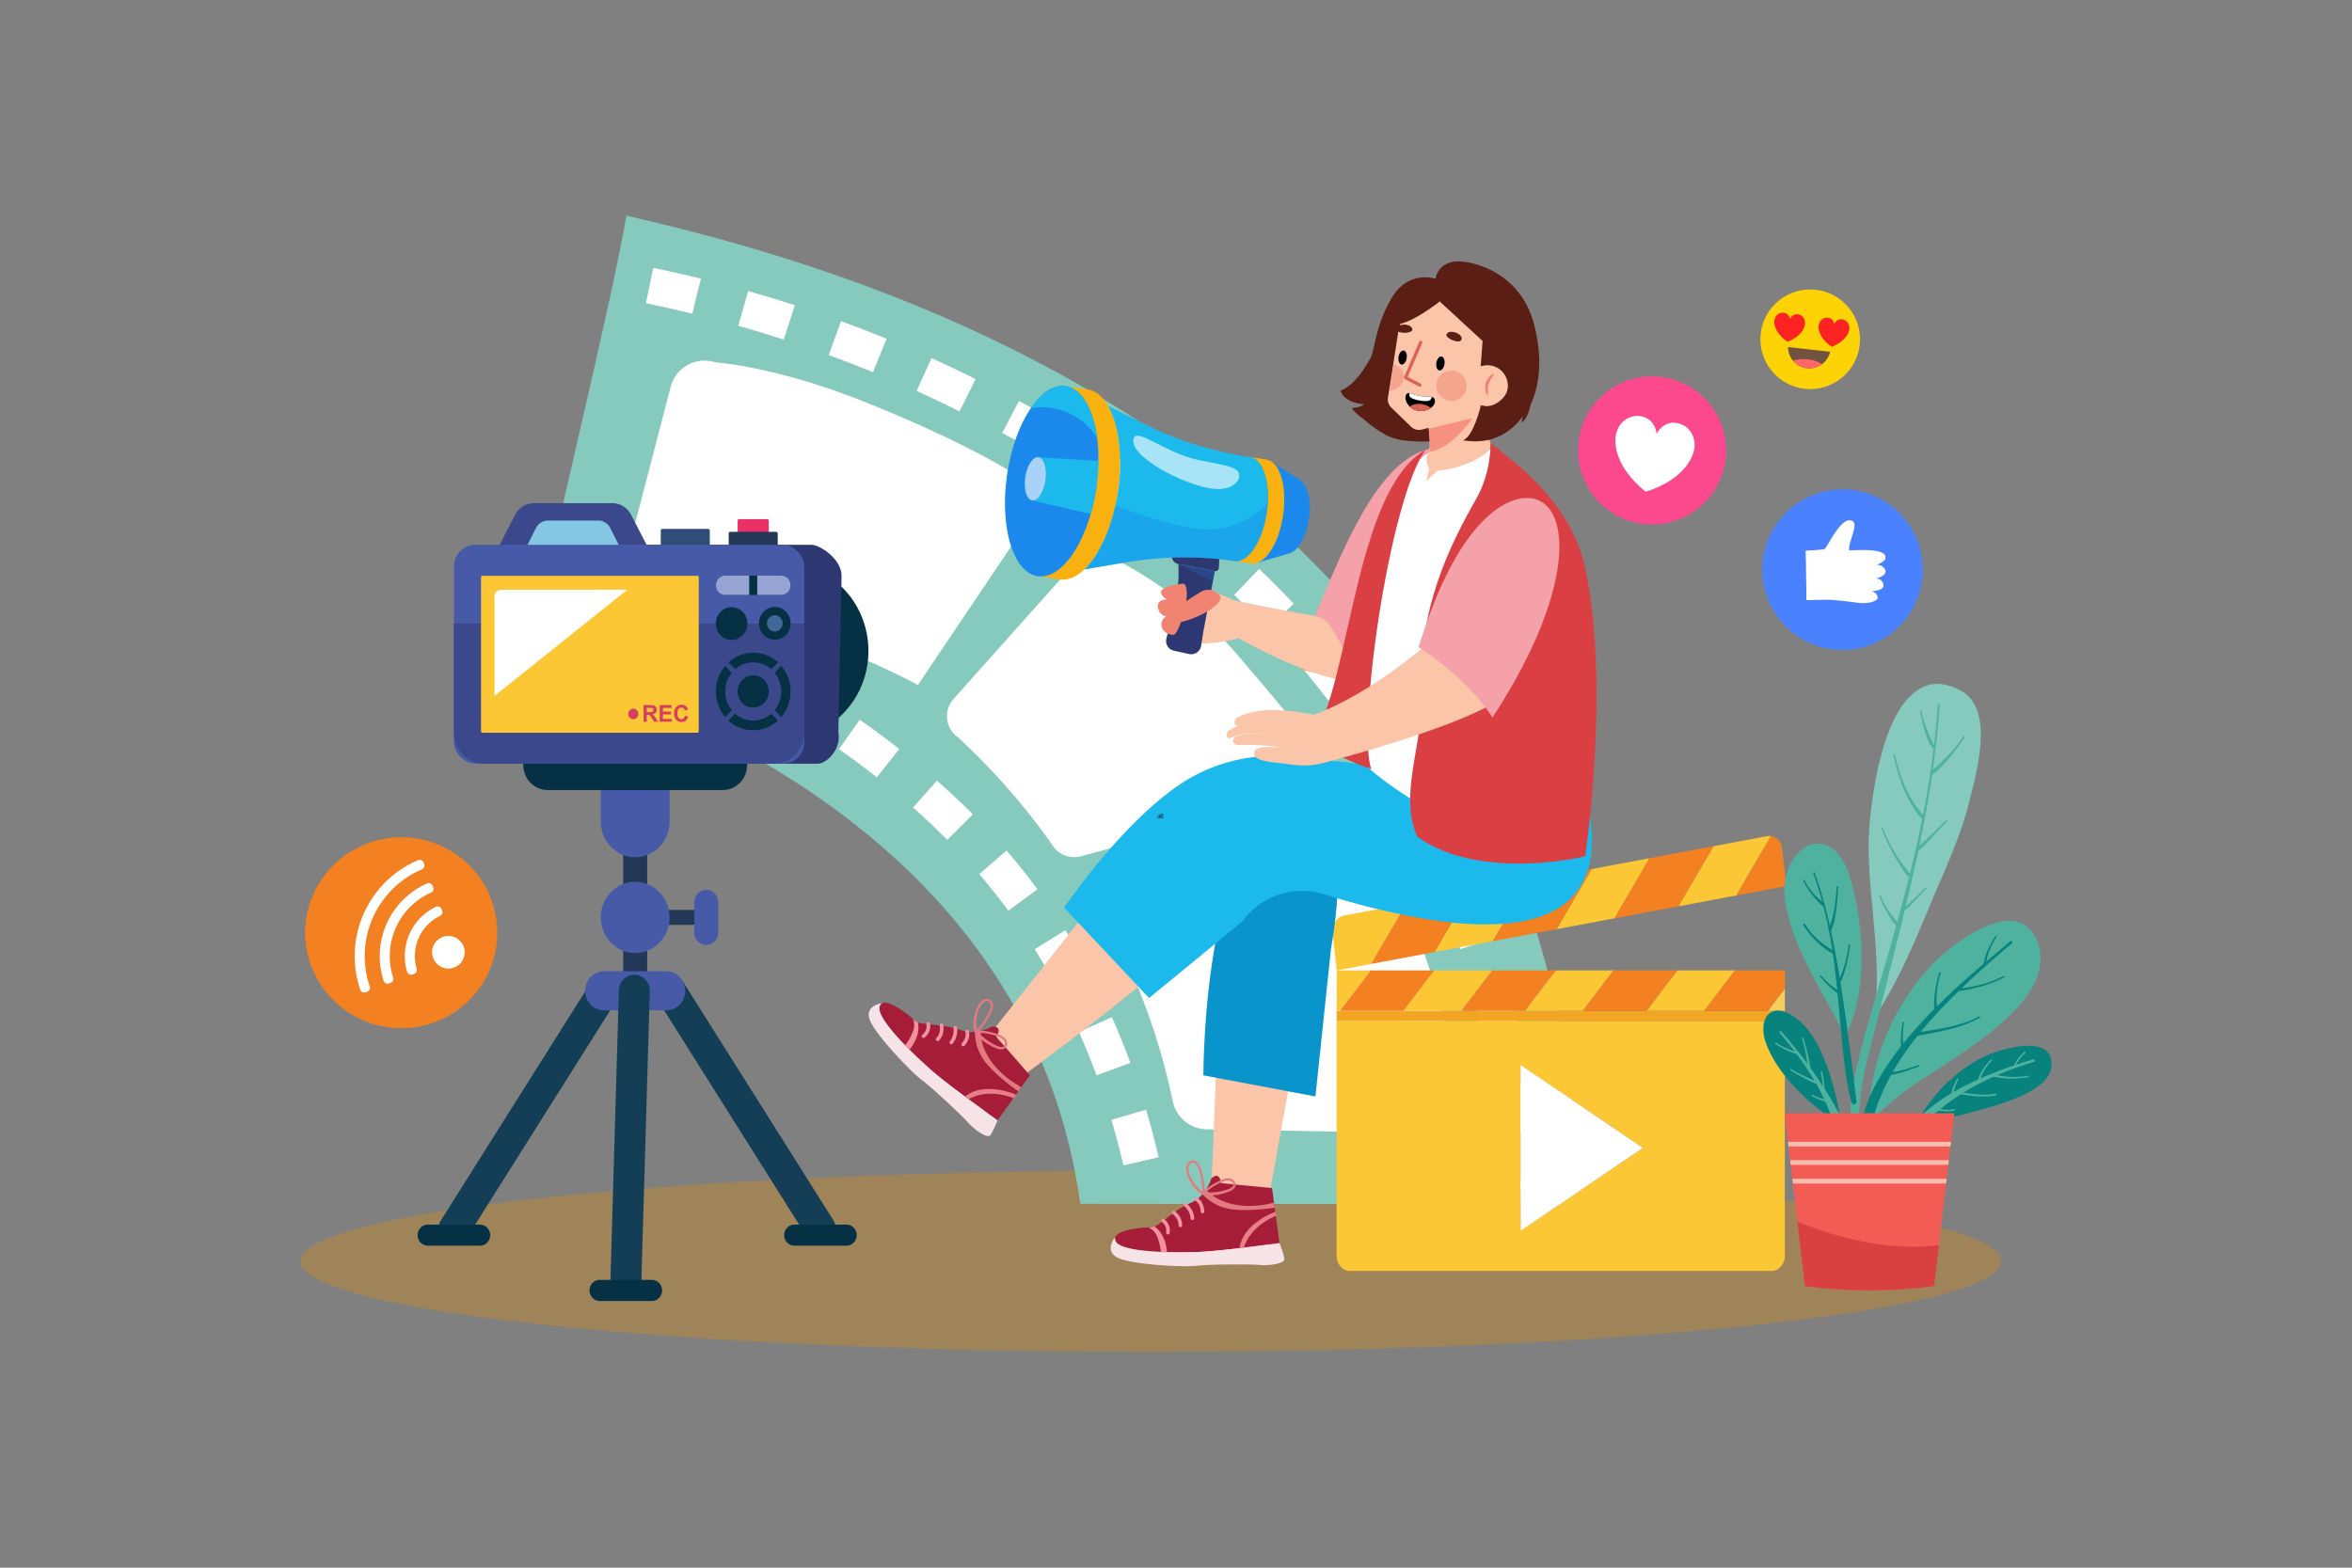 <svg xmlns="http://www.w3.org/2000/svg" viewBox="0 0 4680 3120"><rect x="0" y="0" width="4680" height="3120" fill="#808080" stroke="none"/><defs><style>.cls-1,.cls-4{fill:#fff;}.cls-1{opacity:0;}.cls-2{fill:#9f845a;}.cls-3{fill:#86cabd;}.cls-5{fill:#f3a421;}.cls-6{fill:#fcc735;}.cls-7{fill:#f38021;}.cls-8{fill:#f6cc5e;}.cls-9{fill:#fbc5a9;}.cls-10{fill:#a51d38;}.cls-11{fill:#f6e3e7;}.cls-12{fill:#f48f9d;}.cls-13{fill:#e77f87;}.cls-14{fill:#e37a81;}.cls-15{fill:#f493a0;}.cls-16{fill:#0995cc;}.cls-17{fill:#1bb9ec;}.cls-18{fill:#f79a5a;}.cls-19{fill:#2d3872;}.cls-20{opacity:0.4;}.cls-21{opacity:0.47;}.cls-22{fill:#1b89ec;}.cls-23{fill:#f8b10f;}.cls-24{opacity:0.62;}.cls-25{fill:#f08372;}.cls-26{fill:#f4a1a9;}.cls-27{fill:#5a1e14;}.cls-28{opacity:0.5;}.cls-29{fill:#db6356;}.cls-30{fill:#f5917e;}.cls-31{fill:#da4043;}.cls-32{fill:#fdd305;}.cls-33{fill:#71523f;}.cls-34{fill:#ff6669;}.cls-35{fill:#ff2223;}.cls-36{fill:#4a81ff;}.cls-37{fill:#fc488c;}.cls-38{fill:#233857;}.cls-39{fill:#475aa7;}.cls-40{fill:#063044;}.cls-41{fill:#3b498c;}.cls-42{fill:#85c8e3;}.cls-43{fill:#304d77;}.cls-44{fill:#eb3066;}.cls-45{fill:#95a4d3;}.cls-46{fill:#416798;}.cls-47{fill:#143e56;}.cls-48{fill:#d53f5f;}.cls-49{fill:#4fb29f;}.cls-50{fill:#07827d;}.cls-51{fill:#f35c55;}.cls-52{fill:#fabdad;}.cls-53{fill:#d94042;}</style></defs><title>03</title><g id="_03" data-name="03"><rect id="_03-2" data-name="03" class="cls-1" width="4680" height="3120"></rect><ellipse class="cls-2" cx="2289.86" cy="2510.09" rx="1692.14" ry="180.53"></ellipse><path class="cls-3" d="M1051.55,1319.82c275.07,77.41,997.91,348.28,1097.93,1076l982.21.95S3271.66,886,1246.52,429.38C1211.76,627.53,1097,1084,1051.55,1319.82Z"></path><path class="cls-4" d="M2980.85,2349.44c.06,5.27.13,10.59.15,15.91l71.93,2.35c0-6.51-.06-13-.18-19.45ZM2967,2162.64c4.08,30.75,7.27,62.08,9.61,93.2l71.7-5.32c-2.39-32.46-5.78-65.2-10.06-97.29Zm-35.49-183.77c7.7,30.09,14.56,60.83,20.42,91.35l70.63-13.55c-6.16-31.91-13.31-64.05-21.35-95.55Zm-56.93-178.1c5.85,14.85,10,26.14,12.59,33.32,6.46,18.08,12.71,36.49,18.55,54.74l68.54-21.81c-6.09-19.08-12.61-38.31-19.43-57.21-2.72-7.61-7.08-19.59-13.28-35.31Zm-79.31-169.69c15,27.84,29.21,56,42.21,83.83l65.13-30.5c-13.59-29-28.36-58.36-44-87.33Zm-97.51-160.55c17.53,25.77,34.65,52.34,50.86,79l61.47-37.23c-16.84-27.76-34.6-55.36-52.82-82.16ZM2584.21,1320.9c20.14,23.79,39.86,48.49,58.72,73.34l57.35-43.34c-19.64-25.89-40.15-51.52-61.07-76.3Zm-128.5-136.8c22.46,21.47,44.71,43.9,66.08,66.68l52.46-49.16c-22.26-23.67-45.38-47-68.83-69.41Zm-142.46-122.22c24.8,19.07,49.33,39,72.9,59.2l46.82-54.47c-24.5-21.06-50.06-41.78-75.84-61.64Zm-154.67-107c26.94,16.78,53.43,34.13,78.72,51.58l40.88-59c-26.23-18.15-53.7-36.15-81.58-53.49ZM1994.16,861.8c29.86,15.54,57.1,30.27,83.24,45l35.39-62.51c-26.85-15.15-54.81-30.25-85.37-46.19Zm-170.3-83.75c27.51,12.49,55.15,25.61,82.19,39.1l3.17,1.58,32.08-64.29-3.16-1.59c-27.8-13.84-56.24-27.37-84.56-40.18Zm-175-71.44c29.48,10.73,59.14,22.19,88.16,34.07l27.21-66.47c-29.82-12.18-60.38-24-90.67-35.06ZM1469,648.32c30.18,8.6,60.63,17.84,90.44,27.48l22.19-68.3c-30.67-10-62-19.42-93-28.24Zm-183.7-44.85c30.78,6.37,61.83,13.32,92.24,20.78l17.1-69.76c-31.32-7.64-63.17-14.86-94.86-21.35Z"></path><path class="cls-4" d="M2211.47,2228.83c8.82,29.63,16.88,60,23.88,90.49l70.09-16.19c-7.38-31.84-15.77-63.72-25-94.75Zm-64.78-175.1c12.61,28.11,24.46,57.17,35.24,86.42l67.51-24.85c-11.36-30.73-23.83-61.33-37.06-90.92Zm-87.78-164.42c16.39,26,32.12,53.2,46.79,80.63l63.43-33.8c-15.44-28.92-32-57.55-49.33-85ZM1948.49,1739.6c7.86,9.09,13.66,16.08,17.31,20.54,13.9,16.95,27.56,34.52,40.65,52.23l57.92-42.56c-13.81-18.72-28.24-37.3-43-55.21-3.93-4.78-10.07-12.21-18.46-21.93Zm-131.81-132.44c23.55,20.88,46.46,42.52,68.18,64.26l50.92-50.76c-22.72-22.74-46.75-45.34-71.39-67.17Zm-147.24-116.1c25.51,17.85,50.83,36.67,75.28,56l44.59-56.41c-25.51-20.11-52-39.74-78.58-58.36Zm-159.51-98.4q12.94,7,26,14.32c18.41,10.39,37,21.35,55.14,32.56l37.78-61.1c-18.94-11.73-38.35-23.17-57.58-34-9.11-5.12-18.22-10.15-27.23-15ZM1340,1313.61c28.91,11.45,57.92,23.94,86.11,37.06l30.35-65.11c-29.49-13.74-59.74-26.72-90-38.69ZM1161.94,1255c30.11,8,60.36,17,89.9,26.72l22.53-68.18c-30.87-10.15-62.47-19.58-93.92-27.91Z"></path><path class="cls-4" d="M2214.79,1856.9l.43.86a1322.78,1322.78,0,0,1,118.37,334.1,69.81,69.81,0,0,0,67.08,55.59l433,7.7a69.75,69.75,0,0,0,70.05-81.34c-22.58-134.4-64.68-293.41-143.88-457.68a69.76,69.76,0,0,0-75.76-38.11l-421,79.24C2217.66,1765.83,2193.54,1815.77,2214.79,1856.9Z"></path><path class="cls-4" d="M1903.41,1465.27c1,.76,1.87,1.53,2.83,2.29a1331,1331,0,0,1,189.34,216.56,51.36,51.36,0,0,0,55.56,20l443.6-121.09c33.65-9.19,48.71-48.65,29.39-77.66a2.61,2.61,0,0,0-.39-.62c-37.3-56-84.17-111.13-161.51-201.52-110.49-129.13-252.59-195-252.59-195a51.45,51.45,0,0,0-67.22,8.33L1897.27,1391.1A51.36,51.36,0,0,0,1903.41,1465.27Z"></path><path class="cls-4" d="M1303.42,1196.93c140.59,19.52,305.87,60.42,477.56,143.3,15.57,7.52,30.67,15.15,45.51,23h0l215.81-320.87a69.48,69.48,0,0,0-26.73-101s-93-60.92-299.3-143.2c-173.1-69-292.69-77-292.69-77a69.62,69.62,0,0,0-89.06,48.63l-88.7,340.9A69.4,69.4,0,0,0,1303.42,1196.93Z"></path><rect class="cls-5" x="2659.61" y="2011.81" width="891.84" height="20.36"></rect><path class="cls-6" d="M2659.61,2500c0,16.27,12,29.46,26.9,29.46h838c14.85,0,26.89-13.19,26.89-29.46V2032.17H2659.61Zm366.16-380.27,243.09,164.93L3025.77,2449.5Z"></path><polygon class="cls-6" points="3212.54 1827.6 3282.42 1707.91 3167.11 1729.55 3097.2 1849.24 3212.54 1827.6"></polygon><polygon class="cls-6" points="2970.16 1873.06 3040.04 1753.35 2924.72 1774.99 2854.84 1894.68 2970.16 1873.06"></polygon><path class="cls-6" d="M3409.46,1684.07l-69.87,119.7,115.32-21.62,68.93-118.07a24.36,24.36,0,0,0-8.12.07Z"></path><path class="cls-6" d="M2651.4,1855.64l8.48,75.61,67.92-12.73,69.91-119.69-122.57,23C2660.24,1824.6,2649.61,1839.75,2651.4,1855.64Z"></path><polygon class="cls-7" points="2854.84 1894.68 2924.72 1774.99 2797.71 1798.83 2727.8 1918.52 2854.84 1894.68"></polygon><polygon class="cls-7" points="3097.2 1849.24 3167.11 1729.55 3040.04 1753.35 2970.16 1873.06 3097.2 1849.24"></polygon><polygon class="cls-7" points="3339.59 1803.77 3409.46 1684.07 3282.42 1707.91 3212.54 1827.6 3339.59 1803.77"></polygon><path class="cls-7" d="M3523.84,1664.08l-68.93,118.07,99.48-18.66-8.51-75.63C3544.45,1675,3535.23,1665.68,3523.84,1664.08Z"></path><polygon class="cls-6" points="2659.72 2011.71 2666.2 2011.71 2727.42 1931.25 2659.88 1931.25 2659.72 1931.25 2659.72 2011.71"></polygon><polygon class="cls-6" points="2907.83 2011.71 2969.07 1931.25 2854.08 1931.25 2792.85 2011.71 2907.83 2011.71"></polygon><polygon class="cls-8" points="3551.58 1967.37 3517.81 2011.71 3551.58 2011.71 3551.58 1967.37"></polygon><polygon class="cls-6" points="3391.13 2011.71 3452.37 1931.25 3337.39 1931.25 3276.14 2011.71 3391.13 2011.71"></polygon><polygon class="cls-6" points="3149.51 2011.71 3210.74 1931.25 3095.75 1931.25 3034.5 2011.71 3149.51 2011.71"></polygon><polygon class="cls-7" points="2666.2 2011.71 2792.85 2011.71 2854.08 1931.25 2727.42 1931.25 2666.2 2011.71"></polygon><polygon class="cls-7" points="3034.5 2011.71 3095.75 1931.25 2969.07 1931.25 2907.83 2011.71 3034.5 2011.71"></polygon><polygon class="cls-7" points="3276.14 2011.71 3337.39 1931.25 3210.74 1931.25 3149.51 2011.71 3276.14 2011.71"></polygon><polygon class="cls-7" points="3517.81 2011.71 3551.58 1967.37 3551.58 1931.25 3452.37 1931.25 3391.13 2011.71 3517.81 2011.71"></polygon><polygon class="cls-4" points="3268.86 2284.61 3025.77 2119.68 3025.77 2449.51 3268.86 2284.61"></polygon><path class="cls-9" d="M2592.25,2011.59l-63.57,350.32-2.83,146.78H2328.27c-18.78,0-26.57-24.1-11.33-35.12l93.48-44.87.89-89,19-466.34Z"></path><path class="cls-10" d="M2410.21,2345.49s-9.95,36.09-41.8,48.8-63.44,47.74-75.91,48-82.31,3.67-72.88,27.34,119.28,24,167.16,21.89,159.1-17.55,159.1-17.55l-14.73-109.4-101-9.85S2426.66,2329.13,2410.21,2345.49Z"></path><path class="cls-11" d="M2555.62,2505.23c-1.28-10.51-9.74-31.23-9.74-31.23s-111.21,15.41-159.1,17.55-157.73,1.79-167.16-21.88a10.66,10.66,0,0,1-.74-5.52l-1.54.25s-20.41,25.88,7.42,39.11,128.48,18.8,156.36,15.61,110.85-3.26,125.6-1.57S2556.89,2515.74,2555.62,2505.23Z"></path><path class="cls-12" d="M2284.47,2442.78s12.29,3.33,18.46,19.6a116.21,116.21,0,0,1,7.12,29.91l12-.13s-.87-35-25.08-51.31C2296.94,2440.85,2288.57,2443.62,2284.47,2442.78Z"></path><path class="cls-13" d="M2537.88,2411.58s-65.16,22.62-71.55,72.84l8.85-1.29s9-40.69,64.48-63.66Z"></path><path class="cls-14" d="M2534.66,2393.51s-72.87,22.42-123.9-15.67l-10.63-9.06-7.56,7.69s19.92,24.86,57.12,30.07,86.91-3,86.91-3Z"></path><path class="cls-15" d="M2322.42,2456.49a3.56,3.56,0,0,1-1.94-3.6c1.63-14.23-8-20.56-8.13-20.62a3.58,3.58,0,0,1,3.84-6c.55.35,13.52,8.84,11.39,27.47a3.57,3.57,0,0,1-4,3.15A3.49,3.49,0,0,1,2322.42,2456.49Z"></path><path class="cls-15" d="M2347.06,2441.79a3.58,3.58,0,0,1-2-3.29c.36-14-11.88-22.51-12-22.6a3.58,3.58,0,0,1,4-5.92c.64.43,15.6,10.83,15.14,28.71a3.58,3.58,0,0,1-3.67,3.48A3.52,3.52,0,0,1,2347.06,2441.79Z"></path><path class="cls-15" d="M2371.09,2427.71a3.57,3.57,0,0,1-2-3c-.83-14.63-12.47-24.08-12.59-24.17a3.58,3.58,0,0,1,4.44-5.62c.58.46,14.28,11.47,15.29,29.38a3.59,3.59,0,0,1-3.37,3.78A3.66,3.66,0,0,1,2371.09,2427.71Z"></path><path class="cls-15" d="M2391.18,2414.31a3.58,3.58,0,0,1-2-3c-.66-15.61-9.51-20.82-9.89-21a3.6,3.6,0,0,1-1.38-4.85,3.45,3.45,0,0,1,4.82-1.43c.52.29,12.76,7.15,13.59,27a3.56,3.56,0,0,1-3.42,3.73A3.44,3.44,0,0,1,2391.18,2414.31Z"></path><path class="cls-14" d="M2399.09,2380a2.71,2.71,0,0,0-.05-.56c0-.08.1-.16.13-.24a115.72,115.72,0,0,0,31.32-2.87,111.17,111.17,0,0,0,14.65-4.63c4.45-1.75,9.3-4.12,11.85-8.38,4.6-7.67-1.49-16.3-9.45-18-4.88-1-9.95.27-14.52,2a119.36,119.36,0,0,0-28,15.33,71,71,0,0,0-6.42,5.32c-.56.53-1,1.11-1.56,1.69a148.1,148.1,0,0,0-4-31.28,110.52,110.52,0,0,0-4.94-16.36c-1.94-4.71-4.95-9-9.7-11.21a12,12,0,0,0-13,1.74c-3.71,3.34-5.21,8.19-5.11,13.08.2,10.5,5.28,21.35,10.67,30.14a78.77,78.77,0,0,0,9.39,12.34c2.78,3,9.5,7.46,13.06,9.81Zm-.53-6.87c1.11-.8,2.23-1.58,3.3-2.43,2.06-1.63,4.11-3.29,6.22-4.86a112.4,112.4,0,0,1,12.76-8.24,98.36,98.36,0,0,1,11.89-5.6c4.11-1.6,8.55-3,13-2.42,3.45.49,7.08,2.69,8.19,6.18,1.45,4.56-2.92,7.81-6.52,9.51-7.78,3.68-16.83,5.51-25.29,6.8A113.28,113.28,0,0,1,2398.56,2373.12Zm-28.77-58.62c4.56-2.44,9.53,1.18,12,4.93,2.62,4,3.93,8.91,5.25,13.47a150.76,150.76,0,0,1,3.48,15,167,167,0,0,1,2.45,23.94c-3-2.55-6.23-4.82-9-7.65a74.06,74.06,0,0,1-9.15-11.5c-4.87-7.53-9.07-16.86-10-25.86C2364.34,2322.28,2365.41,2316.84,2369.79,2314.5Z"></path><path class="cls-16" d="M2394.44,2140.16l223,42,30.67-291.5c29.54-176.27,12.91-256.68-55.09-265.81C2394,1598.2,2394.44,2140.16,2394.44,2140.16Z"></path><path class="cls-9" d="M2544,1683.56c15.78-42.43.95-75.71-25.63-101.19-62.75-60.15-144.37-36-198.39,32.09l-385.28,488.33c-89.35-74-176.3-67.41,10.67,106.86,46.53,8.21,21.75-12.87,59.57-46.31C2005,2163.34,2497.22,1809.26,2544,1683.56Z"></path><path class="cls-10" d="M1974.19,2042.94s-32,19.43-63.84,6.8-78.86-8.82-88.13-17.17-62.43-53.86-71.77-30.16,70.35,99.42,106.67,130.74,127.8,96.5,127.8,96.5l64.2-89.74-66.73-76.51S1997.37,2042.33,1974.19,2042.94Z"></path><path class="cls-11" d="M1970.63,2259.06c6.26-8.53,14.29-29.41,14.29-29.41s-91.48-65.17-127.8-96.5-116-107-106.67-130.74a10.59,10.59,0,0,1,3.24-4.52l-1.3-.87s-32.58,4.81-21.38,33.55,80.63,101.93,103.11,118.76,82.9,73.76,92.48,85.12S1964.36,2267.59,1970.63,2259.06Z"></path><path class="cls-12" d="M1816.05,2027.39s6.67,10.86,0,26.94a116.19,116.19,0,0,1-15.3,26.66l8.8,8.13s23.31-26.06,16.88-54.57C1826.45,2034.55,1818.46,2030.81,1816.05,2027.39Z"></path><path class="cls-13" d="M2021.85,2178.73s-62.91-28.3-102,3.86l7.33,5.15s34.41-23.44,90.52-2Z"></path><path class="cls-14" d="M2031.88,2163.36s-68.39-33.72-79.44-96.5l-1.53-13.89-10.77.4s-2.53,31.77,21,61.11,65.31,57.51,65.31,57.51Z"></path><path class="cls-15" d="M1834.29,2063.43a3.56,3.56,0,0,1,1-3.95c10.93-9.24,8.24-20.48,8.21-20.59a3.58,3.58,0,1,1,6.93-1.76c.16.63,3.78,15.72-10.53,27.82a3.57,3.57,0,0,1-5-.43A3.33,3.33,0,0,1,1834.29,2063.43Z"></path><path class="cls-15" d="M1862.29,2069.66a3.56,3.56,0,0,1,.82-3.74c9.86-10,6.77-24.55,6.74-24.7a3.58,3.58,0,1,1,7-1.55c.17.76,3.93,18.6-8.65,31.29a3.57,3.57,0,0,1-5,0A3.53,3.53,0,0,1,1862.29,2069.66Z"></path><path class="cls-15" d="M1889.42,2075.91a3.57,3.57,0,0,1,.62-3.53c9.41-11.2,7.41-26.08,7.39-26.22a3.57,3.57,0,0,1,7.07-1.05c.11.74,2.54,18.15-9,31.88a3.56,3.56,0,0,1-6.09-1.08Z"></path><path class="cls-15" d="M1913.21,2080a3.58,3.58,0,0,1,.66-3.57c10.21-11.81,7.33-21.69,7.2-22.1a3.59,3.59,0,0,1,2.33-4.48,3.43,3.43,0,0,1,4.47,2.27c.19.56,4.4,14-8.6,29a3.57,3.57,0,0,1-6.06-1.11Z"></path><path class="cls-14" d="M1942.47,2060.41a3.08,3.08,0,0,0,.35-.44c.08,0,.18,0,.26-.09a116.25,116.25,0,0,0,24.75,19.43,112.32,112.32,0,0,0,13.84,6.69c4.44,1.78,9.59,3.39,14.37,2,8.6-2.43,10.07-12.89,5.43-19.58-2.84-4.1-7.43-6.64-11.93-8.53a115.33,115.33,0,0,0-15.26-5.11,112.45,112.45,0,0,0-15.63-3,69.85,69.85,0,0,0-8.31-.55c-.77,0-1.53.09-2.29.16a147.58,147.58,0,0,0,18.49-25.52,111.77,111.77,0,0,0,7.61-15.3c1.82-4.76,2.59-10,.62-14.82a12,12,0,0,0-10.65-7.66c-5-.12-9.39,2.39-12.67,6-7,7.78-10.78,19.16-12.88,29.26a79.35,79.35,0,0,0-1.62,15.44c0,4.1,1.81,12,2.8,16.1Zm4.32-5.36c1.35.18,2.71.38,4.07.5,2.61.23,5.24.42,7.85.73a111.15,111.15,0,0,1,14.93,2.77,98,98,0,0,1,12.49,4.08c4.09,1.66,8.31,3.66,11.13,7.19,2.17,2.72,3.31,6.81,1.73,10.11-2.07,4.32-7.48,3.69-11.26,2.45-8.18-2.67-16-7.55-23.06-12.43A113.64,113.64,0,0,1,1946.79,2055.05Zm19.21-62.42c5,1.35,6.12,7.4,5.34,11.81-.85,4.72-3.25,9.18-5.41,13.41a145.63,145.63,0,0,1-7.73,13.3,166.8,166.8,0,0,1-14.61,19.11c-.42-3.9-1.23-7.79-1.31-11.75a74.27,74.27,0,0,1,1.23-14.65c1.61-8.83,4.94-18.5,10.43-25.69C1956.7,1994.55,1961.21,1991.32,1966,1992.63Z"></path><path class="cls-17" d="M3153.79,1577.25a1.66,1.66,0,0,0-1.37-1.13l-419.13-52.34c-16.63-2.87-96.64-11-169.26-17.76a331.64,331.64,0,0,0-218.66,56.86l-1,.66c-117,80.25-226.95,242.83-226.95,242.83l169,179.86,186.34-153a145.41,145.41,0,0,1,161.64-53.59q7.23,2.27,14.46,4.45C2933.11,1869.54,3236.48,1894.26,3153.79,1577.25Z"></path><path class="cls-18" d="M2590,1332.92,2694.82,1356a121,121,0,0,0,22.9-9.69c55.81-31.41,81.31-45.68,117.73-124.31q5.87-12.59,11.64-25.92c52-119.81,28.63-234-77-198-41.89,14.27-69.8,72.6-104.29,133.93C2643.75,1171.18,2596.45,1241.86,2590,1332.92Z"></path><path class="cls-9" d="M2706.75,1231.74c-26.4,15.1-325.09-53.2-325.09-53.2l62.32,79.64s164.48,100.67,268.28,99.72Z"></path><path class="cls-9" d="M2453.64,1196.29s21.94,3.29-71.13-30.92c-73.93-27.19-77.66,94.64-33.69,109.64s116-4.69,116-4.69Z"></path><path class="cls-19" d="M2425.12,1069.22l-6.86,10.88a14.83,14.83,0,0,0,.4,16.4l6.32,9a6.79,6.79,0,0,1,1.23,4.19l-.9,20.53a6.79,6.79,0,0,1-8.07,6.37l-72.36-14a16.45,16.45,0,0,1-11.28-8.21h0a16.46,16.46,0,0,1-1.46-12.24l6-22Z"></path><path class="cls-19" d="M2336,1295.09l30,6.56a20,20,0,0,0,24-16.44c1.95-12.5,3.84-25.08,4.22-27.09l23-121.51-72.36-14,.21,23.33a113.54,113.54,0,0,1-2.91,26.62l-2.88,12.53c-2.2,9.54-6.16,33.13-11.22,56.15-1.85,8.42-4.44,19.28-7.08,29.1A20,20,0,0,0,2336,1295.09Z"></path><g class="cls-20"><g class="cls-21"><polygon class="cls-22" points="2344.88 1122.63 2417.24 1136.61 2413.3 1157.45 2344.88 1122.63"></polygon></g></g><path class="cls-23" d="M2095.37,1140.84c38.6-20.42,74-87.2,86.07-170.16,12.08-82.69-2.58-156.65-33.53-187.4a58,58,0,0,0-6.78-5.84,45.92,45.92,0,0,0-20.84-8.87l43.35,6.33c49,7.17,76.41,97.66,61.15,202.12s-67.38,183.31-116.41,176.15l-43.35-6.34a45.93,45.93,0,0,0,22.5-2.51A59.11,59.11,0,0,0,2095.37,1140.84Z"></path><path class="cls-22" d="M2003.87,944.74c-8.16,55.88-4.12,107.77,8.9,145,11.34,32.4,29.46,53.73,52.26,57.06,33.51,4.9,68.46-30.38,92.1-86.56,10.95-26,19.48-56.53,24.31-89.59,5.13-35.11,5.43-68.67,1.72-98-7.33-57.9-30.34-99.37-62.87-104.12-23.83-3.48-48.38,13.37-69.09,43.6C2029.31,844.12,2011.72,891.05,2003.87,944.74Z"></path><path class="cls-17" d="M2053.88,995.86,2170.19,1023a401.82,401.82,0,0,0,15.44-105.76l-119.22-7.23c11.12,1.62,17.33,22.14,13.87,45.85a88.2,88.2,0,0,1-3,13.37C2072.13,986,2062.78,997.16,2053.88,995.86Z"></path><g class="cls-24"><path class="cls-4" d="M2040,950c-3.47,23.7,2.75,44.24,13.87,45.86s23-16.27,26.41-40-2.75-44.24-13.87-45.86S2043.46,926.31,2040,950Z"></path></g><path class="cls-22" d="M2506,1118a33.45,33.45,0,0,1-5.09,2.2l63.46-18.54v0c17.46-3.27,34.67-32.13,40.08-69.17,2.71-18.53,2-36-1.34-49.74s-9.39-24-17.27-28l-55.5-35.93c.68.47,1.34,1,2,1.5.34.3.69.59,1,.91a39,39,0,0,1,4.9,5.29c.32.38.61.8.9,1.22a55.29,55.29,0,0,1,3.69,5.83c.54,1,1.08,2,1.59,3.07.76,1.57,1.5,3.2,2.18,4.92.23.56.45,1.15.68,1.74s.44,1.17.65,1.75.43,1.26.65,1.89.4,1.19.58,1.79c.59,1.88,1.15,3.82,1.65,5.82.26,1,.51,2,.73,3s.49,2.26.74,3.41c.11.61.22,1.22.34,1.82.41,2.14.76,4.34,1.07,6.57,2.33,16.53,2.26,35.6-.66,55.63s-8.32,38.3-15.25,53.45v0c-.49,1.08-1,2.13-1.51,3.17l-1.4,2.82-.19.38c-.28.51-.55,1-.82,1.54-.5.94-1,1.88-1.54,2.8s-1,1.8-1.57,2.68c-.7,1.2-1.43,2.35-2.17,3.49s-1.42,2.18-2.17,3.22a85.37,85.37,0,0,1-6.91,8.62c-.39.43-.79.86-1.18,1.27s-.8.81-1.19,1.2a50.11,50.11,0,0,1-9.89,7.69C2506.84,1117.57,2506.41,1117.8,2506,1118Z"></path><path class="cls-23" d="M2479.18,1109.62c18.82-14.24,35.33-48.17,41.35-89.4,5.65-38.65.62-73.79-11.52-93.71a45.43,45.43,0,0,0-6.53-8.53c-4.53-4.6-9.69-7.48-15.39-8.31l32.52,4.75c26.81,3.91,41.78,53.41,33.44,110.55s-36.85,100.26-63.67,96.34l-32.51-4.75c5.7.83,11.47-.45,17.12-3.56A42.48,42.48,0,0,0,2479.18,1109.62Z"></path><path class="cls-17" d="M2157.69,1133.23l57.71-9.81,25.57-4.35q14-2.37,28-4.15,12.63-1.64,25.24-2.75,24.14-2.22,48.3-2.71a693.35,693.35,0,0,1,114.3,7.09h.07c5.7.84,11.47-.45,17.12-3.56a42.84,42.84,0,0,0,5.19-3.38c18.82-14.24,35.33-48.18,41.35-89.4.92-6.27,1.55-12.46,1.92-18.49,1.91-31.17-3.27-58.53-13.44-75.22a45.85,45.85,0,0,0-6.53-8.53c-4.53-4.6-9.68-7.48-15.39-8.31a693.91,693.91,0,0,1-105.63-24c-2-.62-4-1.25-6-1.89q-23-7.39-45.51-16.39-11.8-4.73-23.4-9.86-12.95-5.74-25.7-12L2257.66,834l-52.47-25.9v0c21.15,36.81,29.7,99.77,19.61,168.85q-2.19,15-5.38,29.3c-12.41,56-35.38,101.89-61.71,126.88Z"></path><g class="cls-20"><path class="cls-22" d="M2157.69,1133.23l57.71-9.81,25.57-4.35q14-2.37,28-4.15,12.63-1.64,25.24-2.75,24.14-2.22,48.3-2.71a693.35,693.35,0,0,1,114.3,7.09h.07c5.7.84,11.47-.45,17.12-3.56a42.84,42.84,0,0,0,5.19-3.38c18.82-14.24,35.33-48.18,41.35-89.4.92-6.27,1.55-12.46,1.92-18.49a173.88,173.88,0,0,1-97.16,51c-47.9,8.07-143.8-23.17-205.88-46.38-12.41,56-35.38,101.89-61.71,126.88Z"></path></g><g class="cls-24"><path class="cls-4" d="M2465,952.4s-7,23-46.78,20.74c-49.17-2.79-160.61-56.77-163.1-94s60.64,22.44,130.06,36.46C2443.33,927.38,2471.48,929,2465,952.4Z"></path></g><path class="cls-17" d="M2051.2,812.17c32.76-5.42,67.67,2,95,20.92a128.75,128.75,0,0,1,36.92,39.6c-7.33-57.9-30.34-99.37-62.87-104.12C2096.46,765.09,2071.91,781.94,2051.2,812.17Z"></path><path class="cls-25" d="M2355.49,1161.38s-52.64,4.92-44.56,20.73,21.4,11.6,21.4,11.6-31.24-5.63-28.42,14.76,26,20.39,26,20.39-12.43-6.65-17.53,6.67c-7,18.27,12.63,29.18,23.16,27.76S2373.74,1174.39,2355.49,1161.38Z"></path><path class="cls-25" d="M2424.48,1181.75l-7.16-4.24a26.57,26.57,0,0,0-27.17.07c-26.18,15.66-79.32,49.7-65.79,60.4C2341,1251.17,2450.64,1204.35,2424.48,1181.75Z"></path><path class="cls-26" d="M2868.66,1216.76c-1.63,9.55-129.62,151.64-131.4,160.73-62.45-40.42-75.06-150.9-121.18-150.7,55.06-130.78,121.18-300.87,220.61-331.53C2943.26,862.4,2890.65,1088,2868.66,1216.76Z"></path><path class="cls-4" d="M2724.17,1140,2700,1488.43c-44.5,6.92,217.44,208.06,420.74,216.92l33.73-1.13c-54.35-13.8,130.51-550.07-132.12-772.59-109-92.36-202-47.32-258.41,62.88C2740.8,1039.71,2727.69,1089.36,2724.17,1140Z"></path><path class="cls-27" d="M2796.88,876.73s88.09,12.32,89-21.69l-84.22-23.53Z"></path><path class="cls-27" d="M2769.94,755.47l18-84.75s63.14-3.48,78.19-64.29c0,0,7.21,42,44.69,54.1s63.11,43.27,63.11,43.27l-6.56,76.8s-27.59,54.59-50.14,60.25L2911.68,886s46.71-16.72,60.8-30.89l-11.13,21.08s63.3-20.3,71-59.57l-4.92,24.65s29.63-16.94,15.48-95.35S2998.62,579.66,2961,545.13s-95.48-35.07-104.75,9.61c0,0-53.77-18.75-87.43,38.84s-32.63,103.53-42.27,120.12-30.17,52.4-59.13,63.81c0,0,3.85,22.92,47,27.27,0,0-7.45,6.57-24.64,7.27,0,0,17.69,34,93.52,43.25,0,0-12.81,11.52-27.79,9.68,0,0,29.59,14,46.07,11.4l8.62-46.77S2772.35,797.85,2769.94,755.47Z"></path><path d="M2807.67,738.24a200.05,200.05,0,0,0,42.24,49.34l16.29,13.11c7.89-6.5,14-17.85,16.34-33.75,7.3-48.43-34.94-114.58-34.94-114.58s-9.16-21.93-21.63-16.84C2791.65,649.54,2805.45,734.63,2807.67,738.24Z"></path><path class="cls-9" d="M2965.24,614.56l-31.52,200.62a22.52,22.52,0,0,1-16.87,18.33L2828.77,855a22.58,22.58,0,0,1-21-5.69l-39.45-38.26a22.44,22.44,0,0,1-6.6-19.6l1.1-6.88,12.62-80.24,7.29-46.58A71.13,71.13,0,0,1,2864,598.6Z"></path><g class="cls-28"><path class="cls-25" d="M2793.8,751.19c-.46,13.45-12.73,24.31-28.8,26.87l8.18-53.73C2785.75,729.27,2794.2,739.57,2793.8,751.19Z"></path></g><path class="cls-29" d="M2825.49,769.66a3.2,3.2,0,0,0,1.48-6l-26-13.58,29-67.61a3.2,3.2,0,0,0-5.88-2.52l-30.2,70.33a3.21,3.21,0,0,0,1.46,4.1L2824,769.29A3.15,3.15,0,0,0,2825.49,769.66Z"></path><path class="cls-9" d="M2918.35,760.91a41.28,41.28,0,0,0,34.37,47.19c19.87,3.13,44.16-15.16,47.18-34.36a41.28,41.28,0,0,0-81.55-12.83Z"></path><path class="cls-27" d="M2779.08,656.48c2.15,8.48,31.6,7.46,31.22-.66C2809.66,642.36,2775.69,643.05,2779.08,656.48Z"></path><path class="cls-27" d="M2907.18,677.34c-5.09,7.11-32.15-4.59-28.83-12C2883.86,653,2915.24,666.07,2907.18,677.34Z"></path><g class="cls-28"><path class="cls-25" d="M2918.25,769.84A30.26,30.26,0,1,1,2890,737.68,30.26,30.26,0,0,1,2918.25,769.84Z"></path></g><path d="M2874.2,724.66c-1.21,7.67-5.81,13.32-10.27,12.61s-7.11-7.48-5.9-15.15,5.8-13.32,10.26-12.62S2875.4,717,2874.2,724.66Z"></path><path d="M2799,712.84c-1.21,7.67-5.81,13.31-10.27,12.61s-7.11-7.49-5.91-15.16,5.81-13.31,10.27-12.61S2800.21,705.17,2799,712.84Z"></path><path class="cls-25" d="M2961.34,785.66c-1-7.57-1.23-14.74.79-21.41s6-12.57,10.69-18.64l-1.58-1.85A31.08,31.08,0,0,0,2959,786.42Z"></path><path d="M2850.4,809.13A25.34,25.34,0,0,1,2847,812c-8,5.77-19.79,7.64-29.87,4.36a31.78,31.78,0,0,1-11.74-6.88c-5.22-4.92-8.59-11.37-8.81-17.92-.13-3.76,1.36-8.19,5.5-9.15a9.58,9.58,0,0,1,2.93-.06,34.27,34.27,0,0,1,5.22,1.64,76.91,76.91,0,0,0,29.14,4.92,27.91,27.91,0,0,1,9.62.95c2.75.88,4.79,2.38,5.68,4.86C2856.53,799.8,2854.11,805.18,2850.4,809.13Z"></path><path class="cls-4" d="M2849,789.89c-.53,2.45-1.49,4.81-3.4,6.25-2.09,1.64-4.84,2-7.46,2a64.37,64.37,0,0,1-27.82-5.2c-2.07-.91-4.25-2.06-5.31-4s-.7-4.32,0-6.51a34.27,34.27,0,0,1,5.22,1.64,76.91,76.91,0,0,0,29.14,4.92A27.91,27.91,0,0,1,2849,789.89Z"></path><path class="cls-29" d="M2847,812c-8,5.77-19.79,7.64-29.87,4.36a31.78,31.78,0,0,1-11.74-6.88c4.41-4,11.06-5.66,17.26-5.64C2831.41,803.84,2840.34,806.53,2847,812Z"></path><path class="cls-9" d="M2966.7,883.42c-2,10-1.29,12.56-15,22.16A145.14,145.14,0,0,1,2932,917.17l-2.34,1.12q-2.39,1.13-4.92,2.22c-2.52,1.1-5.16,2.16-7.92,3.2-2.11.79-4.27,1.56-6.5,2.32l-3,1-3.1,1-3.18.94a257.83,257.83,0,0,1-40.69,8l-22.38,20.25,5.79-25.31s-6.43-8.28-5-22.53v-.06c.53-1.23,1-2.47,1.54-3.69a16.39,16.39,0,0,0,3-6.71c3.19-13.2.22-37.34-.65-47.15a24.36,24.36,0,0,1-.17-4.12l100.75-54.75C2944.54,807.26,2956.4,856.44,2966.7,883.42Z"></path><path class="cls-30" d="M2929.26,832.15s-34.65,56.46-85.21,68.12c3.19-13.19.21-37.34-.65-47.14Z"></path><path class="cls-27" d="M2864.84,600s-47.83,38-80,44.92,26.76-41.3,26.76-41.3l20.65-13.76S2863,588.73,2864.84,600Z"></path><path class="cls-27" d="M2864.84,600l95.91,88.5s35.17-39,35.17-41.29,28.29-48.18-25.23-55.06-50.46-6.88-53.52-6.88-45.11-3.83-45.11-3.83Z"></path><path class="cls-27" d="M2950.05,678.56,2946.22,729a44.82,44.82,0,0,1,29.82.76c16.06,6.12,11.47-45.88,11.47-45.88l-22.94-7.65Z"></path><path class="cls-27" d="M2956.93,808.57,2946.61,807s-14.15,60.79-35.56,70c0,0,47.16-8.65,61.43-21.91,0,0-7.91,19.23-16.32,21.91,0,0,21.41-6.88,31.73-12.62s-7.26-31-7.26-31Z"></path><path class="cls-27" d="M2913,521s110.11,9.18,139.92,126.18-17.2,174.36-17.2,174.36l-24.47-168.24S2940.11,530.21,2913,521Z"></path><path class="cls-27" d="M3050.31,791.37s-34.28,102.5-138.15,85c0,0,35-25.54,36.72-26.59S3050.31,791.37,3050.31,791.37Z"></path><path class="cls-27" d="M2689.84,812.05S2745,870.43,2780,871.83s-2.8-33.58-2.8-33.58Z"></path><path class="cls-31" d="M2728.53,1530.75s-87.69-29.91-115.77-60.58c75.38-118.71,82.95-494.38,223.93-574.91C2763.93,994.51,2700.08,1452.89,2728.53,1530.75Z"></path><path class="cls-31" d="M2966.05,880.7s1.74,58.65-28,110.84c-53.64,94.21-118,223.31-108.94,388.77,5,90.27-47.71,202.31-8.73,285.24,126.54,89.81,334.05,38.67,334.05,38.67s49.79-336.56.41-571.28c-18.69-88.88-76.29-160.3-146.88-217.35C2944.28,864.09,2966.05,880.7,2966.05,880.7Z"></path><path class="cls-9" d="M2650.85,1509.42s-23.63,21.17-88.23,11.32c-25-3.82-74.71-4.48-66.39-25.28,5.86-14.7,60.29-6.66,60.29-6.66s-35.49-7.58-91.68-6.11c-16.06.42-11.18-15-7.08-16.35,40.77-13.91,70.2-4.76,70.2-4.76s-32.41-11-79.62,7c-10.87,4.15-7.07-12.25-4.64-13.84,37.16-24.39,85.84-15.21,85.84-15.21s-27.13-6.53-64.33,4.82a6.78,6.78,0,0,1-1.89.23c-8.75-.06-9.18-12.53-.72-16.79,31.35-15.75,77.27-23.17,179.31.45C2660.38,1497.92,2650.85,1509.42,2650.85,1509.42Z"></path><path class="cls-9" d="M2593.36,1429.44l39.76,89s220.29-56.88,323.43-110.47c47.13-24.46,10-91.13.42-105.39-36.71-54.79-41.31-80.86-144.58,1.62C2682.18,1408.21,2593.36,1429.44,2593.36,1429.44Z"></path><path class="cls-26" d="M2969.81,1427.81c-53.87-82.65-147-139.72-147-139.72,70.56-233.18,159.32-291.39,207.61-296.55C3127.09,981.22,3145.3,1160.27,2969.81,1427.81Z"></path><circle class="cls-32" cx="3601.96" cy="675.22" r="99.13" transform="translate(577.53 2744.74) rotate(-45)"></circle><path class="cls-33" d="M3557.82,690.66a42.4,42.4,0,0,0,83.73,9.44Z"></path><path class="cls-34" d="M3567.85,718a42.37,42.37,0,0,0,56.75,7.32l-.28-.95C3597.75,707.47,3568.26,717.84,3567.85,718Z"></path><path class="cls-35" d="M3591.6,645.05a.77.77,0,0,0,0-.15c1-9.09-4.61-18.16-14.51-19.28-7.86-.88-13.05,4.25-15.2,9.37h0c-1-5.47-4.88-11.63-12.74-12.52-9.89-1.11-17.41,6.48-18.44,15.57a.76.76,0,0,1,0,.15c-.28,2-2.5,22.12,26.09,42h0C3589.11,667.17,3591.43,647,3591.6,645.05Z"></path><path class="cls-35" d="M3679.65,655a.68.68,0,0,0,0-.14c1-9.1-4.61-18.17-14.51-19.29-7.86-.88-13,4.25-15.2,9.37h0c-1-5.47-4.88-11.63-12.74-12.51-9.89-1.12-17.41,6.47-18.44,15.57a.71.71,0,0,1,0,.14c-.28,2-2.5,22.12,26.09,42h0C3677.16,677.09,3679.48,657,3679.65,655Z"></path><circle class="cls-36" cx="3666.28" cy="1133.67" r="159.74" transform="translate(272.2 2924.49) rotate(-45)"></circle><path class="cls-4" d="M3734.33,1124.15s16.28-5.94,17.18-12.77c.7-5.34.31-8.42-8.89-12.32-17-7.2-63-3.49-63-3.49s-2-2.62,2.61-19,16.36-41.22-2.61-41.22-43.19,51.7-48.43,56.93c-1.92,1.92-29.26,3-38.42,3.71.82,18.35.79,36.78,1.09,55.12.25,14.33.78,28.86.34,43.29,5-.18,29.4-.4,33.72-.69,19.63-1.31,54.1,4.36,73.07,6.32s34-4.58,34.9-8.94c2.08-10.37-11.12-14.39-11.12-14.39s22.47-1.32,22.9-10.48c.66-14-14.4-15-14.4-15s22.47-5,17.89-17C3747.05,1123.5,3734.33,1124.15,3734.33,1124.15Z"></path><circle class="cls-37" cx="3287.32" cy="896.37" r="147.39" transform="translate(329 2587.03) rotate(-45)"></circle><path class="cls-4" d="M3371,894.82c0-.12.05-.24.07-.37,4.37-23.25-8.45-47.71-33.74-52.46-20.1-3.77-34.46,8.48-41,21.25h0c-1.43-14.26-10.38-30.9-30.47-34.67-25.29-4.75-46.12,13.38-50.48,36.64,0,.13,0,.25-.06.37-1.09,5-10.64,56.55,59.3,113.14h0v0C3360.33,951.37,3370.13,899.91,3371,894.82Z"></path><path class="cls-38" d="M1263.92,1989h0c-13.14,0-23.89-11.15-23.89-24.77V1657.13c0-13.63,10.75-24.77,23.89-24.77h0c13.14,0,23.89,11.14,23.89,24.77v307.13C1287.81,1977.88,1277.06,1989,1263.92,1989Z"></path><path class="cls-39" d="M1195.47,1525.15v109.94c0,39,30.8,71,68.45,71h0c37.65,0,68.45-31.94,68.45-71V1525.15Z"></path><path class="cls-40" d="M1438.52,1572.32h-349.2c-26.47,0-48.13-22.46-48.13-49.91h0c0-27.44,21.66-49.9,48.13-49.9h349.2c26.47,0,48.13,22.46,48.13,49.9h0C1486.65,1549.86,1465,1572.32,1438.52,1572.32Z"></path><ellipse class="cls-40" cx="1559.4" cy="1295.46" rx="168.61" ry="174.81"></ellipse><path class="cls-19" d="M1627.62,1519.89H1030.75c-33,0-59.7-27.71-59.7-61.89V1146.14c0-34.18,26.73-61.89,59.7-61.89h584.11c16,0,59.7,27.71,59.7,61.89L1668.18,1458C1674.56,1492.18,1643.58,1519.89,1627.62,1519.89Z"></path><path class="cls-41" d="M1258.59,1167.1H1022.18c-32,0-52.46-35.38-37.37-64.65l40.14-77.83a42.21,42.21,0,0,1,37.37-23.22h156.12a42.19,42.19,0,0,1,37.37,23.22l40.15,77.83C1311.05,1131.72,1290.6,1167.1,1258.59,1167.1Z"></path><path class="cls-42" d="M1216.29,1145.23H1064.48c-20.56,0-33.69-23.32-24-42.6l25.78-51.29a27,27,0,0,1,24-15.3h100.25a27,27,0,0,1,24,15.3l25.77,51.29C1250,1121.91,1236.84,1145.23,1216.29,1145.23Z"></path><rect class="cls-43" x="1314.77" y="1052.58" width="97.59" height="63.33" rx="3.31"></rect><rect class="cls-44" x="1467.75" y="1033.2" width="61.97" height="71.62" rx="2.81"></rect><rect class="cls-38" x="1449.94" y="1058.37" width="97.59" height="63.33" rx="3.31"></rect><rect class="cls-39" x="903.18" y="1084.25" width="697.13" height="435.64" rx="42.43"></rect><path class="cls-41" d="M903.18,1241v217c0,34.18,26.72,61.89,59.69,61.89h577.74c33,0,59.69-27.71,59.69-61.89V1241Z"></path><rect class="cls-6" x="957.16" y="1145.9" width="433.23" height="312.34" rx="2.46"></rect><path class="cls-4" d="M1113,1173.69H998.65c-8.1,0-14.66,5.25-14.66,11.73V1385l264.14-211.33Z"></path><path class="cls-40" d="M1529.72,1376.16c0,17.75-13.87,32.13-31,32.13s-31-14.38-31-32.13,13.87-32.12,31-32.12S1529.72,1358.42,1529.72,1376.16Z"></path><path class="cls-40" d="M1443,1376.16a58.89,58.89,0,0,1,13-37.08c-4.57-5-8.85-9.75-12.76-14.15a79,79,0,0,0,0,102.47c3.91-4.4,8.19-9.15,12.76-14.15A58.9,58.9,0,0,1,1443,1376.16Z"></path><path class="cls-40" d="M1554.52,1376.16a58.9,58.9,0,0,1-13,37.09c4.57,5,8.85,9.75,12.76,14.15a79,79,0,0,0,0-102.47c-3.91,4.4-8.19,9.14-12.76,14.15A58.89,58.89,0,0,1,1554.52,1376.16Z"></path><path class="cls-40" d="M1463,1331.8a54.22,54.22,0,0,1,71.53,0c4.83-4.74,9.4-9.18,13.65-13.23a72.15,72.15,0,0,0-98.83,0C1453.56,1322.62,1458.14,1327.06,1463,1331.8Z"></path><path class="cls-40" d="M1534.5,1420.53a54.22,54.22,0,0,1-71.53,0c-4.83,4.74-9.41,9.18-13.65,13.23a72.17,72.17,0,0,0,98.83,0C1543.9,1429.71,1539.33,1425.27,1534.5,1420.53Z"></path><path class="cls-40" d="M1554.52,1184.15H1443c-10.26,0-18.65-8.7-18.65-19.33h0c0-10.64,8.39-19.33,18.65-19.33h111.57c10.25,0,18.64,8.69,18.64,19.33h0C1573.16,1175.45,1564.77,1184.15,1554.52,1184.15Z"></path><path class="cls-45" d="M1490.72,1145.49H1443c-10.26,0-18.65,8.69-18.65,19.33s8.39,19.33,18.65,19.33h47.77Z"></path><path class="cls-45" d="M1554.52,1145.49h-47.77v38.66h47.77c10.25,0,18.64-8.7,18.64-19.33S1564.77,1145.49,1554.52,1145.49Z"></path><path class="cls-40" d="M1487.23,1241c0-18-14.09-32.62-31.47-32.62s-31.46,14.61-31.46,32.62,14.09,32.62,31.46,32.62S1487.23,1259,1487.23,1241Z"></path><path class="cls-40" d="M1573.16,1240.54c0-18-14.08-32.62-31.46-32.62s-31.46,14.61-31.46,32.62,14.09,32.62,31.46,32.62S1573.16,1258.56,1573.16,1240.54Z"></path><path class="cls-46" d="M1557.34,1240.54c0-9-7-16.21-15.64-16.21s-15.64,7.26-15.64,16.21,7,16.22,15.64,16.22S1557.34,1249.5,1557.34,1240.54Z"></path><rect class="cls-38" x="1300.57" y="1810.93" width="104.7" height="29.74"></rect><path class="cls-39" d="M1405.27,1880.77h0c-13.14,0-23.89-11.15-23.89-24.77v-60.4c0-13.62,10.75-24.77,23.89-24.77h0c13.14,0,23.89,11.15,23.89,24.77V1856C1429.16,1869.62,1418.41,1880.77,1405.27,1880.77Z"></path><ellipse class="cls-39" cx="1263.92" cy="1825.8" rx="68.45" ry="70.97"></ellipse><path class="cls-47" d="M1632.51,2477.92a30.52,30.52,0,0,1-26.29-15.28l-298.83-474.17c-8.86-15-4.28-34.67,10.23-43.86s33.44-4.44,42.31,10.59l298.82,474.17c8.86,15,4.28,34.68-10.22,43.87A29.86,29.86,0,0,1,1632.51,2477.92Z"></path><path class="cls-40" d="M1580.52,2479.19h103.93c11.15,0,20.27-9.45,20.27-21h0c0-11.55-9.12-21-20.27-21H1580.52c-11.15,0-20.27,9.46-20.27,21h0C1560.25,2469.74,1569.37,2479.19,1580.52,2479.19Z"></path><path class="cls-47" d="M903.14,2477.92a29.85,29.85,0,0,1-16-4.68c-14.51-9.19-19.08-28.83-10.22-43.87l298.82-474.17c8.86-15,27.79-19.78,42.31-10.59s19.09,28.82,10.23,43.86L929.44,2462.64A30.53,30.53,0,0,1,903.14,2477.92Z"></path><path class="cls-40" d="M955.14,2479.19H851.21c-11.15,0-20.27-9.45-20.27-21h0c0-11.55,9.12-21,20.27-21H955.14c11.15,0,20.27,9.46,20.27,21h0C975.41,2469.74,966.29,2479.19,955.14,2479.19Z"></path><path class="cls-39" d="M1326,2010.74H1201.8c-20.64,0-37.52-17.5-37.52-38.9h0c0-21.4,16.88-38.9,37.52-38.9H1326c20.64,0,37.52,17.5,37.52,38.9h0C1363.56,1993.24,1346.68,2010.74,1326,2010.74Z"></path><path class="cls-47" d="M1245.23,2587.92h-.9c-17-.51-30.37-15.2-29.89-32.81l17-584.17c.49-17.62,14.75-31.4,31.64-31s30.38,15.2,29.89,32.81l-17,584.17C1275.5,2574.22,1261.82,2587.92,1245.23,2587.92Z"></path><path class="cls-40" d="M1297.18,2589.19H1193.24c-11.14,0-20.26-9.45-20.26-21h0c0-11.55,9.12-21,20.26-21h103.94c11.14,0,20.26,9.46,20.26,21h0C1317.44,2579.74,1308.32,2589.19,1297.18,2589.19Z"></path><ellipse class="cls-48" cx="1260.21" cy="1420.88" rx="10.11" ry="10.48"></ellipse><path class="cls-48" d="M1280.52,1436.39v-33.11h13.57a22.63,22.63,0,0,1,7.44.89,7.43,7.43,0,0,1,3.71,3.18,9.79,9.79,0,0,1,1.4,5.21,9,9,0,0,1-2.12,6.16,10,10,0,0,1-6.31,3.06,15.14,15.14,0,0,1,3.45,2.78,37.83,37.83,0,0,1,3.67,5.37l3.9,6.46h-7.71l-4.66-7.2a46.85,46.85,0,0,0-3.4-4.87,5,5,0,0,0-1.94-1.38,10.22,10.22,0,0,0-3.25-.37H1287v13.82Zm6.45-19.11h4.77a24,24,0,0,0,5.79-.4,3.52,3.52,0,0,0,1.81-1.4,4.39,4.39,0,0,0,.65-2.49,4,4,0,0,0-.86-2.7,3.9,3.9,0,0,0-2.43-1.29c-.52-.08-2.09-.12-4.7-.12h-5Z"></path><path class="cls-48" d="M1312.71,1436.39v-33.11h23.68v5.6h-17.23v7.34h16v5.58h-16v9H1337v5.58Z"></path><path class="cls-48" d="M1362.9,1424.22l6.25,2a14.64,14.64,0,0,1-4.78,8.06,13.31,13.31,0,0,1-8.48,2.63,13.53,13.53,0,0,1-10.46-4.51q-4.1-4.5-4.09-12.32,0-8.27,4.11-12.84a13.88,13.88,0,0,1,10.83-4.57,13,13,0,0,1,9.52,3.59,13.23,13.23,0,0,1,3.27,6.1l-6.39,1.58a7,7,0,0,0-2.36-4.07,6.63,6.63,0,0,0-4.37-1.49,7.17,7.17,0,0,0-5.76,2.64q-2.2,2.65-2.21,8.56,0,6.28,2.18,8.95a7,7,0,0,0,5.66,2.66,6.3,6.3,0,0,0,4.42-1.69A10,10,0,0,0,1362.9,1424.22Z"></path><path d="M2308.45,1621.79a1.86,1.86,0,0,1,.19.81.9.9,0,0,1-1,1,2.8,2.8,0,0,1,.56,1.78,2.64,2.64,0,0,1-2.69,2.87,2.56,2.56,0,0,1-2.58-2.78,2.63,2.63,0,0,1,2.67-2.86,2.83,2.83,0,0,1,.93.15,3.31,3.31,0,0,0,1,.29.39.39,0,0,0,.44-.44,1.41,1.41,0,0,0-.18-.66Zm-4.57,3.62c0,1.18.68,2.08,1.64,2.08s1.64-.89,1.64-2.1c0-.92-.46-2.08-1.62-2.08S2303.88,1624.38,2303.88,1625.41Z"></path><path d="M2308.63,1620.29h5.58v7.81h-5.58Zm.56,6.75,1.9-2.85-1.9-2.84Zm4.13-6.19h-3.8l1.9,2.84Zm0,6.69-1.9-2.84-1.9,2.84Zm.33-.5v-5.69l-1.89,2.84Z"></path><ellipse class="cls-7" cx="798.51" cy="1856.48" rx="190.96" ry="189.82"></ellipse><path class="cls-7" d="M730.31,1679.18c-98.5,37.44-147.83,147.17-110.17,245.09L976.87,1788.7C939.21,1690.78,828.82,1641.74,730.31,1679.18Z"></path><path class="cls-4" d="M861.9,1906.54a32.42,32.42,0,1,0,18.72-41.62A32.17,32.17,0,0,0,861.9,1906.54Z"></path><path class="cls-4" d="M810.06,1934a8.31,8.31,0,0,0,10.9,5.33l3.2-1.22a8.19,8.19,0,0,0,5-10,88.83,88.83,0,0,1,46.59-105.36,8.21,8.21,0,0,0,4.11-10.33l-1.23-3.19a8.24,8.24,0,0,0-4.69-4.71,8.35,8.35,0,0,0-6.68.25A108.72,108.72,0,0,0,810.06,1934Z"></path><path class="cls-4" d="M763.44,1952a8.31,8.31,0,0,0,10.84,5.13l3.18-1.21a8.21,8.21,0,0,0,4.91-10.22,138.35,138.35,0,0,1,75.28-169.26A8.22,8.22,0,0,0,862,1766l-1.21-3.16a8.31,8.31,0,0,0-11.14-4.57A158.08,158.08,0,0,0,763.44,1952Z"></path><path class="cls-4" d="M716.83,1969.8a8.31,8.31,0,0,0,10.8,5l3.42-1.3a8,8,0,0,0,4.72-10A187.77,187.77,0,0,1,839.69,1730.1a8.22,8.22,0,0,0,4.43-10.48l-1.21-3.15a8.26,8.26,0,0,0-4.52-4.65,8.36,8.36,0,0,0-6.51,0,207.57,207.57,0,0,0-115,257.94Z"></path><path class="cls-3" d="M3864.2,1361.59a72.9,72.9,0,0,0-21.49.7,71.35,71.35,0,0,0-23.32,8.86,91.9,91.9,0,0,0-11.19,7.73,122.36,122.36,0,0,0-10.28,9.63,138.75,138.75,0,0,0-16.69,21.57c-10.19,15.87-19,34.59-27.09,57.26-3.26,9.18-6.32,19.07-9.92,32.07-3,10.77-5.72,21.87-8.36,33.92-4.13,18.76-7.62,38.89-11,63.33-2.4,17.43-4.21,34.72-5.37,51.38-.43,6-.76,12-.95,18-.55,19.61-.18,41.08,1.15,65.64,1.33,24.74,3.67,49.83,5.92,74.1.8,8.65,1.61,17.31,2.37,26,2.89,32.4,5.76,66.86,6.42,100.72a604.35,604.35,0,0,1-2.87,73.5l-.68,1.18-.05.1,0,0-.3.55,0,0-.32.55.05,0,.13-.18c-.54.8-1,1.62-1.52,2.44a5.06,5.06,0,0,0-.89,3.57,4.77,4.77,0,0,0,1.85,3.08,4.65,4.65,0,0,0,2.31.92,4.42,4.42,0,0,0,1.26,0,4.53,4.53,0,0,0,3.09-1.85c1.09-1.87,2.16-3.74,3.23-5.6,2.44-4.33,4.95-8.63,7.46-12.94,3.08-5.28,6.16-10.56,9.14-15.88,4.91-8.77,9.93-18.05,15.79-29.22,9.17-17.53,18.61-36.94,28.86-59.36,11.71-25.61,22.73-52,33.4-77.54,6.34-15.17,12.68-30.34,19.18-45.44l.54-1.24c17.36-40.24,35.32-81.85,49.69-124,6.43-18.86,12.17-38.74,17.57-60.77l1.67-6.78c2.07-8.38,4.14-16.75,6.06-25.16,5-21.92,11-50.9,12.07-80.74.58-15.42-.23-28.73-2.45-40.67a113.59,113.59,0,0,0-5.14-18.74,82,82,0,0,0-8.38-16.38,65.55,65.55,0,0,0-11.92-13.46c-4.78-4.17-10.44-7.28-15.37-9.87a101.77,101.77,0,0,0-29-10.19c-1.54-.29-3.1-.52-4.7-.7Z"></path><path class="cls-49" d="M3622.45,1679.13a47.69,47.69,0,0,0-4.83-.27,53.48,53.48,0,0,0-6.93.45,49.59,49.59,0,0,0-7.17,1.69,48.93,48.93,0,0,0-10.76,4.72,62.57,62.57,0,0,0-11.14,8.15c-6.86,6.27-12.79,14.09-18.14,23.89-4.71,8.57-8.19,18.69-10.62,30.94a131.16,131.16,0,0,0-1.85,36.58,190.67,190.67,0,0,0,3.19,21.18c1.34,6.68,3,13.7,5.52,22.78a407.84,407.84,0,0,0,15.27,44.94c12.56,30.94,27.71,60.14,42.21,87.09q6.57,12.2,13.26,24.34c10.7,19.52,21.76,39.71,31.83,60,1.67,3.36,3.3,6.72,4.93,10.1a3.77,3.77,0,0,0,.36.77l.37.79.38.8a2,2,0,0,0,1.55,1.12,1.83,1.83,0,0,0,.95-.14,1.91,1.91,0,0,0,.63-.41,4.59,4.59,0,0,0,4-2.79c23.36-52.45,32.61-116.06,27.49-189-1.08-15.3-2.91-31.14-5.61-48.42-2.45-15.59-5.59-31.29-9.36-46.69-1.83-7.49-3.83-15-5.95-22.3a187,187,0,0,0-7.84-22.42,128,128,0,0,0-9.56-18,79.17,79.17,0,0,0-10-12.74c-7.58-7.79-15.71-13-24.17-15.42a49.44,49.44,0,0,0-8-1.66Z"></path><path class="cls-50" d="M3541.89,2011.59a36.13,36.13,0,0,0-6.63-.19,25.7,25.7,0,0,0-11.91,3.79,26.82,26.82,0,0,0-8.5,8.41c-4.63,7.19-6.61,16.36-6.07,28,.53,11.17,3.82,23.05,10.39,37.38a246.74,246.74,0,0,0,22.66,39,323.76,323.76,0,0,0,29.39,35.92c23,24.52,50.93,47.8,83.15,69.2a3.11,3.11,0,0,0,1.24.45,4.5,4.5,0,0,0,3.38,2.43,3.63,3.63,0,0,0,1,0,4,4,0,0,0,2.62-1.63,3.84,3.84,0,0,0,.69-2.88c-5-28-10.53-52.62-16.91-75.15-8.72-30.88-18.14-55.27-29.63-76.75a197.32,197.32,0,0,0-20.94-31.91,124.14,124.14,0,0,0-28.77-26c-8.87-5.78-17.34-9.18-25.2-10.09Z"></path><path class="cls-49" d="M4005.91,1833.3c-1.8-.21-3.6-.33-5.41-.41a95.05,95.05,0,0,0-27.91,3.58,170.76,170.76,0,0,0-29.29,11,275.07,275.07,0,0,0-29,16.08c-8.83,5.54-17.91,11.84-27,18.71a362.41,362.41,0,0,0-41.37,36.17,428.32,428.32,0,0,0-29.68,34.29,463.87,463.87,0,0,0-27.78,39.69A468.46,468.46,0,0,0,3718,2222.18a2.81,2.81,0,0,0,.18,1.19,3.07,3.07,0,0,0-.43,1.31,4.09,4.09,0,0,0,3.58,4.52,3.91,3.91,0,0,0,3-.86l1.14-1.12,1.12-1.13c.5-.5,1-1,1.59-1.4l.81-.68c1.58-1.39,3.13-2.8,4.7-4.24l5-4.57,5.06-4.58c6.47-5.83,13-11.6,19.64-17.26,12.25-10.36,23.36-19.13,34-26.8,13.11-9.45,26.92-18.37,40.28-27l3.86-2.5,3.31-2.13c36.44-23.52,74.13-47.83,109-75a504.6,504.6,0,0,0,52-46c16.38-16.76,28.86-33,38.14-49.51,9.87-17.55,15.31-35.07,16.17-52.06a92,92,0,0,0-2.6-26.88,89.38,89.38,0,0,0-12.09-28.11,59.13,59.13,0,0,0-9.4-10.82,51.67,51.67,0,0,0-10.86-7.51,54.29,54.29,0,0,0-19.32-5.79Z"></path><path class="cls-50" d="M4047.07,2081.92a101.94,101.94,0,0,0-12.77-.59,159.84,159.84,0,0,0-27.89,3.06,270.41,270.41,0,0,0-27.2,6.69c-7.66,2.29-15,4.86-21.93,7.65a216.19,216.19,0,0,0-28,14.23,293.44,293.44,0,0,0-37.44,26.4c-32.3,26.62-60.37,61.26-81.19,100.2a1.2,1.2,0,0,0-.15.7,4.35,4.35,0,0,0-1.4,5.09,4.42,4.42,0,0,0,3.6,2.72,4.19,4.19,0,0,0,2.13-.3l5.87-2.34c2.85-1.12,5.7-2.24,8.53-3.41l4.23-1.77c3.68-1.55,7.37-3.09,11.08-4.58s7.92-2.93,12.5-4.35c9.2-2.87,18.71-5.39,27.66-7.74l15.17-3.93c15.11-3.91,30.73-8,46-12.25,17.57-4.93,40.64-11.75,63.25-20.86a254.49,254.49,0,0,0,27.63-12.79,145.2,145.2,0,0,0,22.83-15,71.71,71.71,0,0,0,15.69-17.14,46.22,46.22,0,0,0,4.67-9.74,43.72,43.72,0,0,0,2.13-10.9,45.1,45.1,0,0,0-.92-13.39,32.14,32.14,0,0,0-4.66-10.74c-4.66-6.94-12.05-10.54-17.42-12.34a58,58,0,0,0-12.08-2.62Z"></path><path class="cls-49" d="M3855.79,1402.38a1667.69,1667.69,0,0,1-21.68,177.91c-5.09,29.17-10.93,58.24-17.21,87.2q-9.32,43-20.14,85.74a1.42,1.42,0,0,0,0-.22c-.83,3.27-1.67,6.57-2.5,9.86,0-.19.08-.38.13-.58q-5.67,22.17-11.59,44.27c-4,14.85-8.13,29.64-12.22,44.49-8.16,29.69-16.84,59.23-25.48,88.78s-17.34,59.26-25.75,88.94q-6.34,22.35-12.28,44.8c-4,15-8,30.11-11.53,45.29a562.17,562.17,0,0,0-10.38,58.71,517.06,517.06,0,0,0-3.76,57c-.52,40,3.56,80.05,11.12,119.35a8.74,8.74,0,0,0,3.33,5.53,8.55,8.55,0,0,0,13.6-8.14c-2.85-17.56-5.38-35.18-7.24-52.87q-2.75-25.83-3.23-51.8a527,527,0,0,1,3.66-68.77,572.52,572.52,0,0,1,13.79-73.09c-.2.74-.38,1.49-.57,2.23,5.41-21.16,10.91-42.31,16.3-63.47,0,.14-.07.29-.11.43,6.6-25.87,13-51.79,19.57-77.67,0,0,0,.1,0,.15,7.44-29.28,14.63-58.65,22-88,7.51-29.83,14.75-59.72,21.91-89.64s13.91-59.93,20.38-90,12.44-60.35,17.87-90.67c12.15-68,21.16-136.48,25.6-205.38a1.81,1.81,0,1,0-3.59-.42Zm-124.12,643.3c.11-.4.2-.81.31-1.22-.11.41-.21.82-.31,1.22Zm.31-1.22.12-.48-.12.48Zm62.46-282.17.09-.36-.09.36Z"></path><path class="cls-50" d="M3607.9,1737.63c5.11,14.08,9.7,28.33,13.89,42.68a.13.13,0,0,1,0-.06,858.87,858.87,0,0,1,22.38,100c2.77,16.93,5.21,33.9,7.2,50.94s3.8,34.16,5.47,51.28,3.08,34.26,4.63,51.4c.77,8.56,1.75,17.1,2.53,25.64s1.58,17.1,2.47,25.63c1.77,17,3.7,34,6.14,50.93,1.24,8.41,2.6,16.81,4.2,25.18,1.72,9,3.2,18.09,5.79,26.88a67.3,67.3,0,0,0,2.41,7.05,4.56,4.56,0,0,0,7.83.91,5.09,5.09,0,0,0,.87-3.44c-.13-4.33-.65-8.66-1.21-13-.6-4.66-1.22-9.32-1.8-14-1.07-8.58-1.9-17.19-3-25.76q-3.09-25.45-6.54-50.83c-2.28-17-4.63-34-6.78-51-1.08-8.5-2.35-17-3.59-25.48s-2.44-17-3.74-25.49q-3.9-25.5-8-50.9c-2.74-16.92-5.94-33.79-9.12-50.64-6.34-33.61-13.9-67-23.38-99.92q-7.18-24.87-16-49.19a1.21,1.21,0,0,0-1-.85,1.52,1.52,0,0,0-1.62,2Zm14,43c0-.11-.07-.22-.1-.33a1.54,1.54,0,0,0,.1.33Z"></path><path class="cls-49" d="M3541.51,2052.43a2.13,2.13,0,0,0-.35,3c12.67,14.65,24.69,29.89,36.14,45.49s22.21,31.75,32.2,48.32l-.1-.16c.12.18.23.37.34.55s.11.2.17.3l0-.07c3,5.06,6,10.15,8.75,15.35,2.92,5.44,5.56,11,8.21,16.62,5.45,11.44,10.73,23,15.38,34.79s9,23.62,13.26,35.52,8.06,23.7,12.26,35.51c1.22,3.4,5.31,5.32,8.71,4.79a8.23,8.23,0,0,0,6.84-9.31,219.46,219.46,0,0,0-6.43-24.56c-2.43-7.7-5.32-15.23-8.41-22.68-6.22-15-14.1-29.33-22.18-43.41-8.17-14.28-17.41-27.92-26.44-41.66s-18.36-27-28.14-40.09c-14.92-20-30.86-39.12-47.2-57.92a2.23,2.23,0,0,0-1.45-.78,2,2,0,0,0-1.52.43Zm68.36,97.4-.13-.23c-.08-.13-.17-.26-.24-.39l.37.62Z"></path><path class="cls-50" d="M4000.41,1873.16c-19.29,16.29-38.76,32.35-57.91,48.8-10.46,9-20.94,18-31.23,27.14-10.65,9.51-21.21,19.13-31.57,29-21.39,20.24-42.21,41-61.95,62.89-19.5,21.58-38.32,44-54.92,67.9-8,11.6-15.75,23.48-22.84,35.71-3.76,6.46-7.42,13-10.85,19.62-3.14,6.11-6,12.35-8.72,18.69a274.55,274.55,0,0,0-13.2,38.2,259.25,259.25,0,0,0-7.65,41,190.39,190.39,0,0,0-1,19.81c0,3.76.14,7.48.43,11.22.1,1.58.28,3.16.5,4.71.11.77.27,1.56.4,2.34a24.53,24.53,0,0,1,.21,3.19,7.9,7.9,0,0,0,3.16,5.29,8.17,8.17,0,0,0,11.44-1.61c.35-.64.69-1.25,1.05-1.85a8.45,8.45,0,0,0,.5-4.3c0-.33,0-.65-.05-1,.07-1.06.2-2.11.29-3.18.14-1.57.23-3.16.33-4.72.18-2.9.36-5.8.56-8.69.42-6.07.95-12.12,1.69-18.14a282,282,0,0,1,6.64-34.89,372.33,372.33,0,0,1,16.3-47.47,474.27,474.27,0,0,1,23.25-48l-.19.33.33-.58.71-1.28c-.14.27-.28.53-.43.79,3.36-5.83,6.89-11.57,10.49-17.25,3.88-6.11,7.78-12.16,11.87-18.11,8.25-12,16.84-23.83,25.88-35.26,18.18-23,37.89-44.8,58.26-65.9,1.38-1.44,2.76-2.86,4.15-4.28l-.09.08c.18-.17.35-.35.52-.53l.27-.27-.1.1c9.89-10.06,20-19.87,30.19-29.6s20.35-19.19,30.67-28.56c19.1-17.32,38.57-34.21,58.2-50.9l7.55-6.4a2.58,2.58,0,0,0,.42-3.57,2.62,2.62,0,0,0-1.74-.95,2.42,2.42,0,0,0-1.85.53ZM3725.56,2231c-.14.55-.28,1.1-.43,1.66.14-.55.28-1.11.43-1.66Zm39.88-96.43-.14.25c.15-.25.29-.49.42-.74-.08.16-.18.33-.28.49Zm111.36-141.74-.43.45c.21-.21.41-.41.6-.62,0,.06-.11.11-.17.17Z"></path><path class="cls-49" d="M4045.73,2108.23c-27.09,8.27-53.95,17.2-80.26,27.67-13.15,5.26-26.2,10.85-39,17s-25.22,12.35-37.4,19.33a371.42,371.42,0,0,0-67.93,49.43c-20.78,19.23-39.34,41.19-53.54,65.75a199.5,199.5,0,0,0-14.8,30.89,8.38,8.38,0,0,0,9.59,10.83,8,8,0,0,0,5.39-3.64c3.61-6.9,7.18-13.84,10.95-20.65s7.93-13.77,12.24-20.45a337.59,337.59,0,0,1,26.77-36,350.78,350.78,0,0,1,35.21-34.61,414.15,414.15,0,0,1,39.62-30.05c10.15-6.77,20.5-13.22,31.14-19.2,11.09-6.24,22.48-12,34-17.35a702.48,702.48,0,0,1,70.57-28l-.11,0c6.15-2.07,12.33-4,18.53-6a2.58,2.58,0,0,0,2-3,2.7,2.7,0,0,0-2.21-2.08,1.93,1.93,0,0,0-.79.07ZM3819,2247c-.37.46-.76.89-1.14,1.33L3819,2247Zm209.35-127.81a3.46,3.46,0,0,0,.54-.19l-.54.19Z"></path><path class="cls-49" d="M3821.76,1412.83a1.46,1.46,0,0,0-1.2,1.64c2.34,12.9,5,25.76,8.48,38.37a150.48,150.48,0,0,0,6.38,18.52,82.48,82.48,0,0,0,9.95,17.6,2.51,2.51,0,0,0,4.27-2.55c-1.9-4.11-3.88-8.19-5.83-12.28s-3.87-8.36-5.73-12.6a226.91,226.91,0,0,1-9.77-26.6v.06l-.06-.2a1.37,1.37,0,0,0-.07-.24.11.11,0,0,1,0,.06c-.94-3.36-1.84-6.73-2.66-10.12s-1.52-7-2.17-10.46a1.47,1.47,0,0,0-1.26-1.2Zm6.5,22s0,.1,0,.14a2,2,0,0,0-.1-.32Z"></path><path class="cls-49" d="M3768.66,1500.37a1.45,1.45,0,0,0-1.21,1.63c1.15,5.23,2.31,10.47,3.57,15.69,1.36,5.64,2.88,11.26,4.5,16.82a335.36,335.36,0,0,0,11.48,33.15,254.39,254.39,0,0,0,15.49,31.8c2.91,5,6,9.84,9.2,14.59a99.05,99.05,0,0,0,10.76,13.39,3.57,3.57,0,0,0,2.26,1.27,3.34,3.34,0,0,0,2.49-.71,3.39,3.39,0,0,0,.55-4.77c-4.06-4.83-8.15-9.67-12-14.68a176,176,0,0,1-11.09-16.36l.14.25-.3-.51.09.14c0-.06-.07-.12-.11-.17-2.9-4.92-5.67-9.91-8.24-15-2.81-5.59-5.36-11.3-7.76-17.06a319.51,319.51,0,0,1-12-34.25c.05.14.08.28.13.42-2.34-8.09-4.49-16.23-6.27-24.46a1.5,1.5,0,0,0-1.25-1.21,1.22,1.22,0,0,0-.38,0Zm36,91.82-.07-.12.07.12Z"></path><path class="cls-49" d="M3744.29,1646a1.43,1.43,0,0,0-.73,1.87,402.26,402.26,0,0,0,23,50.38c4.35,7.92,9,15.72,13.76,23.35q3.69,5.89,7.56,11.64a88.67,88.67,0,0,0,8.55,11,3.14,3.14,0,0,0,2,1.12,2.93,2.93,0,0,0,2.2-.63,3.06,3.06,0,0,0,1.14-2,3.11,3.11,0,0,0-.64-2.21c-2.34-3.64-5-7-7.65-10.48s-5.24-6.77-7.77-10.23c-5.21-7.13-10.06-14.48-14.62-22l.13.2a333.32,333.32,0,0,1-25.08-51.28,1.38,1.38,0,0,0-1.15-.84,1.44,1.44,0,0,0-.74.11Zm27.13,52.27c-.06-.09-.1-.18-.16-.26l.16.26Z"></path><path class="cls-49" d="M3740.32,1781.5a1.46,1.46,0,0,0-.74,1.9c1.84,5.22,3.94,10.36,6.22,15.41,2.36,5.2,5,10.25,7.86,15.21,2.63,4.62,5.34,9.18,8.23,13.63a153.85,153.85,0,0,0,10.45,14.07A3,3,0,1,0,3777,1838c-4-5.5-8.14-10.88-12.29-16.24-2.13-2.77-4.23-5.55-6.24-8.41s-3.81-5.76-5.61-8.72q-3.09-5.19-5.75-10.61a112.26,112.26,0,0,1-4.93-11.78,1.35,1.35,0,0,0-1.14-.83,1.49,1.49,0,0,0-.73.09Z"></path><path class="cls-49" d="M3907.46,1464.44a262.21,262.21,0,0,1-16,21.73q-8.61,10.42-17.93,20.19c-5,5.12-10.17,10.05-15.37,14.93-2.67,2.5-5.39,4.94-8.1,7.37s-5.56,4.94-8.18,7.58l-.61.63a3.4,3.4,0,0,0-.61,1.57,3.26,3.26,0,0,0,.68,2.41,3.34,3.34,0,0,0,4.61.54,107.29,107.29,0,0,0,9.17-7.92c3.12-2.91,6.15-6,9.14-9,5.69-5.87,11.09-12,16.33-18.26a432.33,432.33,0,0,0,29.21-40,1.48,1.48,0,0,0-.28-2,1.6,1.6,0,0,0-.69-.25,1.37,1.37,0,0,0-1.33.56Z"></path><path class="cls-49" d="M3872.13,1632.54q-6.93,6.78-13.85,13.55c-4.84,4.76-9.73,9.46-14.6,14.2-4.61,4.47-9.26,8.92-14,13.26q-3.55,3.3-7.12,6.56c-2.69,2.43-5.35,4.84-8,7.31a3.39,3.39,0,0,0-1.22,2.15,3.27,3.27,0,0,0,.67,2.37,3.23,3.23,0,0,0,4.54.55c4.67-4,9-8.33,13.3-12.71s8.21-8.72,12.27-13.13c8.23-8.92,16.26-18.05,24.72-26.79l-.28.29q2.64-2.7,5.34-5.36a1.48,1.48,0,0,0,.24-2,1.61,1.61,0,0,0-1-.53,1.2,1.2,0,0,0-1,.3Z"></path><path class="cls-49" d="M3831.31,1766.81c-3.49,3.32-6.92,6.72-10.39,10.09s-6.89,6.71-10.36,10.06c-7.17,6.94-14.66,13.55-22.38,19.9a2.56,2.56,0,0,0,3.16,4c3.23-2.64,6.32-5.4,9.3-8.26s5.63-5.66,8.39-8.56c5.71-5.95,11.23-12.1,17-18-.08.1-.19.2-.26.3,2.4-2.48,4.86-4.91,7.34-7.3a1.45,1.45,0,0,0,.25-2,1.55,1.55,0,0,0-1-.54,1.21,1.21,0,0,0-1,.31Z"></path><path class="cls-50" d="M3970.66,1862.49a223.38,223.38,0,0,0-14.7,26.81,133.17,133.17,0,0,0-5.64,14.69c-.78,2.47-1.44,5-2,7.54a55.5,55.5,0,0,0-1.18,8.13,2,2,0,0,0,4,.46c.71-4.6,1.61-9.18,2.74-13.72a129.38,129.38,0,0,1,5.7-16.81,165.79,165.79,0,0,1,7.8-16c0,.11-.11.21-.17.34q2.73-4.94,5.76-9.73a1.45,1.45,0,0,0-.3-2,1.51,1.51,0,0,0-.7-.27,1.32,1.32,0,0,0-1.3.58Z"></path><path class="cls-50" d="M3987.21,1942.12a184.4,184.4,0,0,1-20.65,9.51,215.48,215.48,0,0,1-21.82,7.14l.44-.12c-4.2,1.12-8.38,2.16-12.62,3.1-4.55,1-9.14,1.88-13.73,2.69-9.13,1.58-18.32,2.63-27.49,3.94a2.51,2.51,0,0,0-2.12,2.81,2.55,2.55,0,0,0,2.81,2.12c8.21-.93,16.34-2.41,24.44-4.07,8.33-1.7,16.62-3.65,24.81-5.88,8-2.22,15.91-4.84,23.67-7.8a195.47,195.47,0,0,0,23.37-10.8,1.47,1.47,0,0,0,.78-1.88,1.57,1.57,0,0,0-1.2-.89,1.19,1.19,0,0,0-.69.13Z"></path><path class="cls-50" d="M3937.78,2023.11c-3.45,1.82-7,3.54-10.53,5.11s-7.25,3-10.89,4.38c-7.2,2.71-14.54,5.09-22,7.16h0l-.07,0-.44.13.24-.07c-13.57,3.67-27.37,6.54-41.24,8.94-7.13,1.21-14.27,2.33-21.42,3.5s-14.12,2.24-21.1,3.76a3.23,3.23,0,0,0-2,1.2,3,3,0,0,0,2.83,4.78c5.48-.73,10.91-1.67,16.33-2.65s11-2.07,16.45-3.16c11-2.2,22-4.58,32.89-7.31,10.71-2.65,21.3-5.82,31.7-9.49a224.19,224.19,0,0,0,30.38-13.46,1.54,1.54,0,0,0,.81-2,1.67,1.67,0,0,0-1.28-1,1.21,1.21,0,0,0-.73.13Zm-43.6,16.72.2-.06h0l-.23.07Z"></path><path class="cls-50" d="M3816.83,2119.75c-8.85,3.21-17.74,6.24-26.79,8.75l.49-.14c-5.69,1.56-11.37,2.92-17.14,4a139.34,139.34,0,0,1-18.67,2.27,2.66,2.66,0,0,0-1.86,1.11,2.78,2.78,0,0,0,2.63,4.42c5.22-.56,10.36-1.4,15.48-2.46,5.27-1.12,10.47-2.54,15.61-4.09,5.31-1.58,10.54-3.42,15.76-5.26s10.45-3.84,15.68-5.74a1.55,1.55,0,0,0-.42-3,1.71,1.71,0,0,0-.77.1Z"></path><path class="cls-50" d="M3858.77,1935.35a307.57,307.57,0,0,0-7.87,34.51q-1.44,8.94-2.05,18a145.84,145.84,0,0,0-.17,18.58,2.79,2.79,0,0,0,3.16,2.33,2.82,2.82,0,0,0,2.33-3.16c-.45-4.38-.77-8.76-.9-13.16-.24-17,2.47-33.92,6.62-50.34l-.11.39c.53-2,1.08-4,1.63-6.07a1.45,1.45,0,0,0-.8-1.85,1.31,1.31,0,0,0-.34-.09,1.38,1.38,0,0,0-1.5.86Z"></path><path class="cls-50" d="M3785.56,2035.12c-1.17,8.11-2.26,16.25-2.79,24.43-.27,4.24-.4,8.47-.36,12.72a83.47,83.47,0,0,0,1,12.35,2.35,2.35,0,1,0,4.65-.71c-.46-3.2-.88-6.39-1.22-9.6-.34-3.38-.51-6.76-.58-10.14a197.28,197.28,0,0,1,2.18-28.72,1.43,1.43,0,0,0-2.84-.33Zm.66,28.61v0Z"></path><path class="cls-50" d="M3588.64,1751a1.42,1.42,0,0,0-.74,1.89,167.36,167.36,0,0,0,16.72,26.31c3.14,4.1,6.43,8,9.83,11.88,1.7,1.93,3.44,3.8,5.25,5.6a51.66,51.66,0,0,0,6.32,5.51,2.72,2.72,0,0,0,3.24,0,2.74,2.74,0,0,0,1-1.78,2.58,2.58,0,0,0-.55-2c-2.22-2.19-4.56-4.21-6.91-6.26-2.65-2.31-5.28-4.64-7.8-7.11.14.15.28.28.41.4a137.17,137.17,0,0,1-11-12.22,131.81,131.81,0,0,1-9.86-14.25c.05.11.13.22.18.33-1.46-2.48-2.88-5-4.19-7.56a1.55,1.55,0,0,0-1.16-.85,1.47,1.47,0,0,0-.71.11Z"></path><path class="cls-50" d="M3588.68,1838.61a1.89,1.89,0,0,0-.71,1.27,2.07,2.07,0,0,0,.39,1.42,162.56,162.56,0,0,0,12,16.92,166.86,166.86,0,0,0,13.81,15.07,198.81,198.81,0,0,0,15.73,13.72,100.73,100.73,0,0,0,17.29,11.14,2.73,2.73,0,0,0,3.2-.88,2.76,2.76,0,0,0-.54-3.84c-3.15-2.08-6.33-4.09-9.5-6.14s-6.32-4.2-9.42-6.38a154.6,154.6,0,0,1-17.68-14.83,150.13,150.13,0,0,1-21.92-27.15,1.57,1.57,0,0,0-1.19-.71,2.08,2.08,0,0,0-1.49.39Zm24.18,27.07.21.2-.21-.2Z"></path><path class="cls-50" d="M3621.73,1942a1.48,1.48,0,0,0-.24,2c2.79,2.86,5.55,5.74,8.29,8.67s5.43,5.64,8.2,8.43,5.39,5.26,8.22,7.73a76.3,76.3,0,0,0,9.53,7.29,2.52,2.52,0,0,0,3.54-.49,2.56,2.56,0,0,0-.51-3.54c-2.23-1.47-4.49-2.93-6.71-4.45-2.44-1.67-4.79-3.48-7.09-5.31-4.22-3.42-8.19-7.14-12.09-10.93,0,0,0,0,0,0-3.11-3-6.14-6.13-9.16-9.25a1.71,1.71,0,0,0-1-.52,1.38,1.38,0,0,0-1,.28Zm11.14,9.45c-.07-.09-.16-.15-.24-.24l.24.24Z"></path><path class="cls-50" d="M3654.8,1764.81c-.8,10.12-1.71,20.24-2.91,30.32a242.16,242.16,0,0,1-5.32,30l.14-.63c-1.05,4.19-2.26,8.36-3.5,12.51s-2.72,8.28-3.89,12.51a2.46,2.46,0,0,0,0,1.79,2.36,2.36,0,0,0,1.26,1.26,2.46,2.46,0,0,0,1.83,0,2.52,2.52,0,0,0,1.22-1.27,68.1,68.1,0,0,0,4-10.14c1-3.32,1.86-6.73,2.64-10.14s1.4-7.07,2-10.64,1.13-7.15,1.59-10.73c1-7.19,1.62-14.44,2.21-21.67.63-7.59,1.06-15.2,1.64-22.79a1.46,1.46,0,0,0-2.91-.34Z"></path><path class="cls-50" d="M3678.62,1880.17a316.28,316.28,0,0,1-6.24,32.73c0-.09,0-.18,0-.28-1.65,6.51-3.6,12.9-5.77,19.24s-4.9,12.75-7.55,19a2.29,2.29,0,0,0,1.25,3,2.33,2.33,0,0,0,3-1.24,148.56,148.56,0,0,0,6.52-17.15c1.88-5.93,3.48-12,4.91-18,2.88-12.17,4.95-24.56,6.69-36.94a1.43,1.43,0,0,0-2.84-.33Zm-6.19,32.45c0-.06,0-.11,0-.16s0,.11,0,.16Z"></path><path class="cls-49" d="M3532.45,2075.84a1.4,1.4,0,0,0,.28,2,203.1,203.1,0,0,0,19.87,11.1c3.5,1.74,7.09,3.3,10.72,4.78a101,101,0,0,0,11,3.85,1.9,1.9,0,0,0,1.33,0,1.81,1.81,0,0,0,.92-.93,1.76,1.76,0,0,0-.95-2.24c-3-1.21-5.94-2.31-8.93-3.43s-6-2.29-8.94-3.51a167.86,167.86,0,0,1-18-8.67.6.6,0,0,1,.15.09c-1.85-1.07-3.67-2.16-5.47-3.29a1.87,1.87,0,0,0-.72-.27,1.35,1.35,0,0,0-1.27.55Zm7.31,2.92-.18-.11.18.11Z"></path><path class="cls-49" d="M3562.34,2127.93a1.47,1.47,0,0,0,.29,2c7.79,4.84,15.67,9.51,23.74,13.85,4.13,2.21,8.28,4.35,12.48,6.47s8.44,4.13,12.79,5.93a2,2,0,0,0,2.64-1.13,2,2,0,0,0,0-1.59,2.15,2.15,0,0,0-1.11-1.07c-3.54-1.79-7.17-3.44-10.77-5.12s-7.18-3.34-10.76-5.06-7.1-3.45-10.62-5.24-7-3.71-10.44-5.64l0,0c-2.11-1.2-4.19-2.45-6.25-3.72a1.89,1.89,0,0,0-.73-.26,1.38,1.38,0,0,0-1.29.54Z"></path><path class="cls-49" d="M3606,2179.05a1.41,1.41,0,0,0-.74,1.87,1.6,1.6,0,0,0,.77.77,133.43,133.43,0,0,0,25.78,10.71,1.94,1.94,0,0,0,1.46,0,1.82,1.82,0,0,0,1-1,1.94,1.94,0,0,0,0-1.46,1.84,1.84,0,0,0-1-1c-4.47-1.35-8.95-2.68-13.36-4.21a78.75,78.75,0,0,1-12.77-5.66.75.75,0,0,0-.33-.1,1.41,1.41,0,0,0-.77.12Z"></path><path class="cls-49" d="M3586.84,2064.85a1.4,1.4,0,0,0-1.2,1.61c1.38,4.88,2.65,9.77,3.9,14.67.61,2.44,1.18,4.86,1.75,7.31s1,4.88,1.53,7.32c1,4.9,1.84,9.83,2.64,14.76.88,5.36,1.67,10.71,2.62,16a2.13,2.13,0,1,0,4.21-.63c-1-10.05-3.35-19.87-5.71-29.65-1.19-4.86-2.48-9.7-3.76-14.55-1.39-5.26-2.87-10.46-4.34-15.69a1.62,1.62,0,0,0-.58-.93,1.36,1.36,0,0,0-.67-.27,1.28,1.28,0,0,0-.39,0Z"></path><path class="cls-49" d="M3624.34,2132.49a1.44,1.44,0,0,0-1.2,1.64q1.58,8.13,2.74,16.34c.82,5.84,1.44,11.71,1.92,17.58a1.59,1.59,0,0,0,1.78,1.32,1.65,1.65,0,0,0,1-.63,1.7,1.7,0,0,0,.3-1.18,266.85,266.85,0,0,0-5-33.87,1.45,1.45,0,0,0-1.26-1.2,1.37,1.37,0,0,0-.35,0Z"></path><path class="cls-49" d="M4028.09,2093.65c-8.48,7.64-16.63,16.41-20.58,27.34a1.71,1.71,0,0,0,1,2.16,1.68,1.68,0,0,0,2.16-1,56.72,56.72,0,0,1,7.69-13.9,80.24,80.24,0,0,1,5.62-6.6,3.7,3.7,0,0,1-.28.28c2-2.1,4.1-4.11,6.26-6a1.46,1.46,0,0,0-.79-2.58,1.35,1.35,0,0,0-1.06.32Z"></path><path class="cls-49" d="M3962.34,2108.14a1.56,1.56,0,0,0-.94.59,156.67,156.67,0,0,0-14.66,17.65,92.37,92.37,0,0,0-5.92,9.87,47.71,47.71,0,0,0-4.23,11.08,1.94,1.94,0,0,0,0,1.42,1.89,1.89,0,0,0,1.05,1,1.87,1.87,0,0,0,2.4-1.08c.83-2.51,1.71-5,2.69-7.42s2-4.63,3.22-6.88l-.05.08c.05-.1.11-.2.17-.3a.67.67,0,0,1,.06-.12s0,0,0,0a112.12,112.12,0,0,1,8-12.31,129.42,129.42,0,0,1,9.6-11.37,1.33,1.33,0,0,0,.25-1,1.45,1.45,0,0,0-.59-.95,1.54,1.54,0,0,0-.69-.27,1.46,1.46,0,0,0-.36,0Zm-16.24,26-.12.22a2.25,2.25,0,0,0,.16-.31l0,.09Z"></path><path class="cls-49" d="M3894.18,2147.16c-5.41,9.82-10.09,20.26-11.62,31.45a2.06,2.06,0,0,0,1.83,2.23,2,2,0,0,0,2.21-1.81c.39-2.78.85-5.54,1.46-8.3a1.55,1.55,0,0,1,0,.21c.39-1.63.82-3.26,1.28-4.87.6-2,1.33-4.07,2.08-6.05a84.32,84.32,0,0,1,4.81-10.6l-.17.32c.14-.3.32-.62.48-.94a1.68,1.68,0,0,0,.26-1,1.46,1.46,0,0,0-.58-1,1.53,1.53,0,0,0-.69-.26,1.29,1.29,0,0,0-1.31.59Zm-6.22,24.05.06-.27-.06.27Z"></path><path class="cls-49" d="M4035.48,2141.09a216,216,0,0,1-24.35,2.1l.43,0a172.22,172.22,0,0,1-19.4-.67,151.54,151.54,0,0,1-20.71-3.5l.55.14c-1.78-.41-3.54-.87-5.33-1.32a2.58,2.58,0,0,0-1.71,0,2.28,2.28,0,0,0-1.21,1.27,2.25,2.25,0,0,0,.05,1.71,2.14,2.14,0,0,0,1.27,1.23,148.11,148.11,0,0,0,34.87,4.63c12,.22,24.07-1.08,36-2.79a1.43,1.43,0,0,0-.44-2.83Z"></path><path class="cls-49" d="M3970.83,2176.58a121.68,121.68,0,0,1-19.51,2c.16,0,.31,0,.47,0a196.51,196.51,0,0,1-26.66-1.51c-9.29-1.08-18.51-2.75-27.81-3.92a1.93,1.93,0,0,0-2.11,1.71,1.84,1.84,0,0,0,.42,1.41,2.05,2.05,0,0,0,1.28.72c6.05,1.09,12.13,2,18.21,2.84,6.37.88,12.77,1.61,19.19,2.06a171.78,171.78,0,0,0,17.58.28,127.5,127.5,0,0,0,19.48-2.18,1.76,1.76,0,0,0,1.45-2,1.79,1.79,0,0,0-1.53-1.48,1.43,1.43,0,0,0-.46,0Z"></path><path class="cls-49" d="M3888.63,2207.41c-1.73.34-3.47.61-5.24.8s-3.52.29-5.28.35l.39,0a103.77,103.77,0,0,1-12.7-.54c-4.58-.42-9.1-1.12-13.65-1.77a1.67,1.67,0,0,0-1.84,1.49,1.7,1.7,0,0,0,1.49,1.84,188.65,188.65,0,0,0,19,2,78.32,78.32,0,0,0,18.28-1.29,1.43,1.43,0,0,0,1.2-1.63,1.47,1.47,0,0,0-1.25-1.21,1.61,1.61,0,0,0-.38,0Z"></path><path class="cls-51" d="M3888.78,2215.64l-6.66,56.8-1.11,9.42-3.16,27-1.1,9.43L3873.5,2346l-1.1,9.41-14.42,123-9.53,81.23c-91.41,11.58-176.74,10.86-257.06,0l-15.11-128.91-8.83-75.31-1.11-9.41-3.24-27.73-1.11-9.43-3.17-27-1.1-9.42-6.67-56.8Z"></path><polygon class="cls-52" points="3882.12 2272.44 3881.02 2281.86 3558.82 2281.86 3557.72 2272.44 3882.12 2272.44"></polygon><polygon class="cls-52" points="3877.85 2308.86 3876.75 2318.29 3563.09 2318.29 3561.99 2308.86 3877.85 2308.86"></polygon><polygon class="cls-52" points="3873.49 2346.01 3872.39 2355.42 3567.45 2355.42 3566.34 2346.01 3873.49 2346.01"></polygon><path class="cls-53" d="M3858,2478.42l-9.53,81.23c-91.41,11.58-176.74,10.86-257.06,0l-15.11-128.91C3636.21,2456.12,3744.08,2491.44,3858,2478.42Z"></path></g></svg>